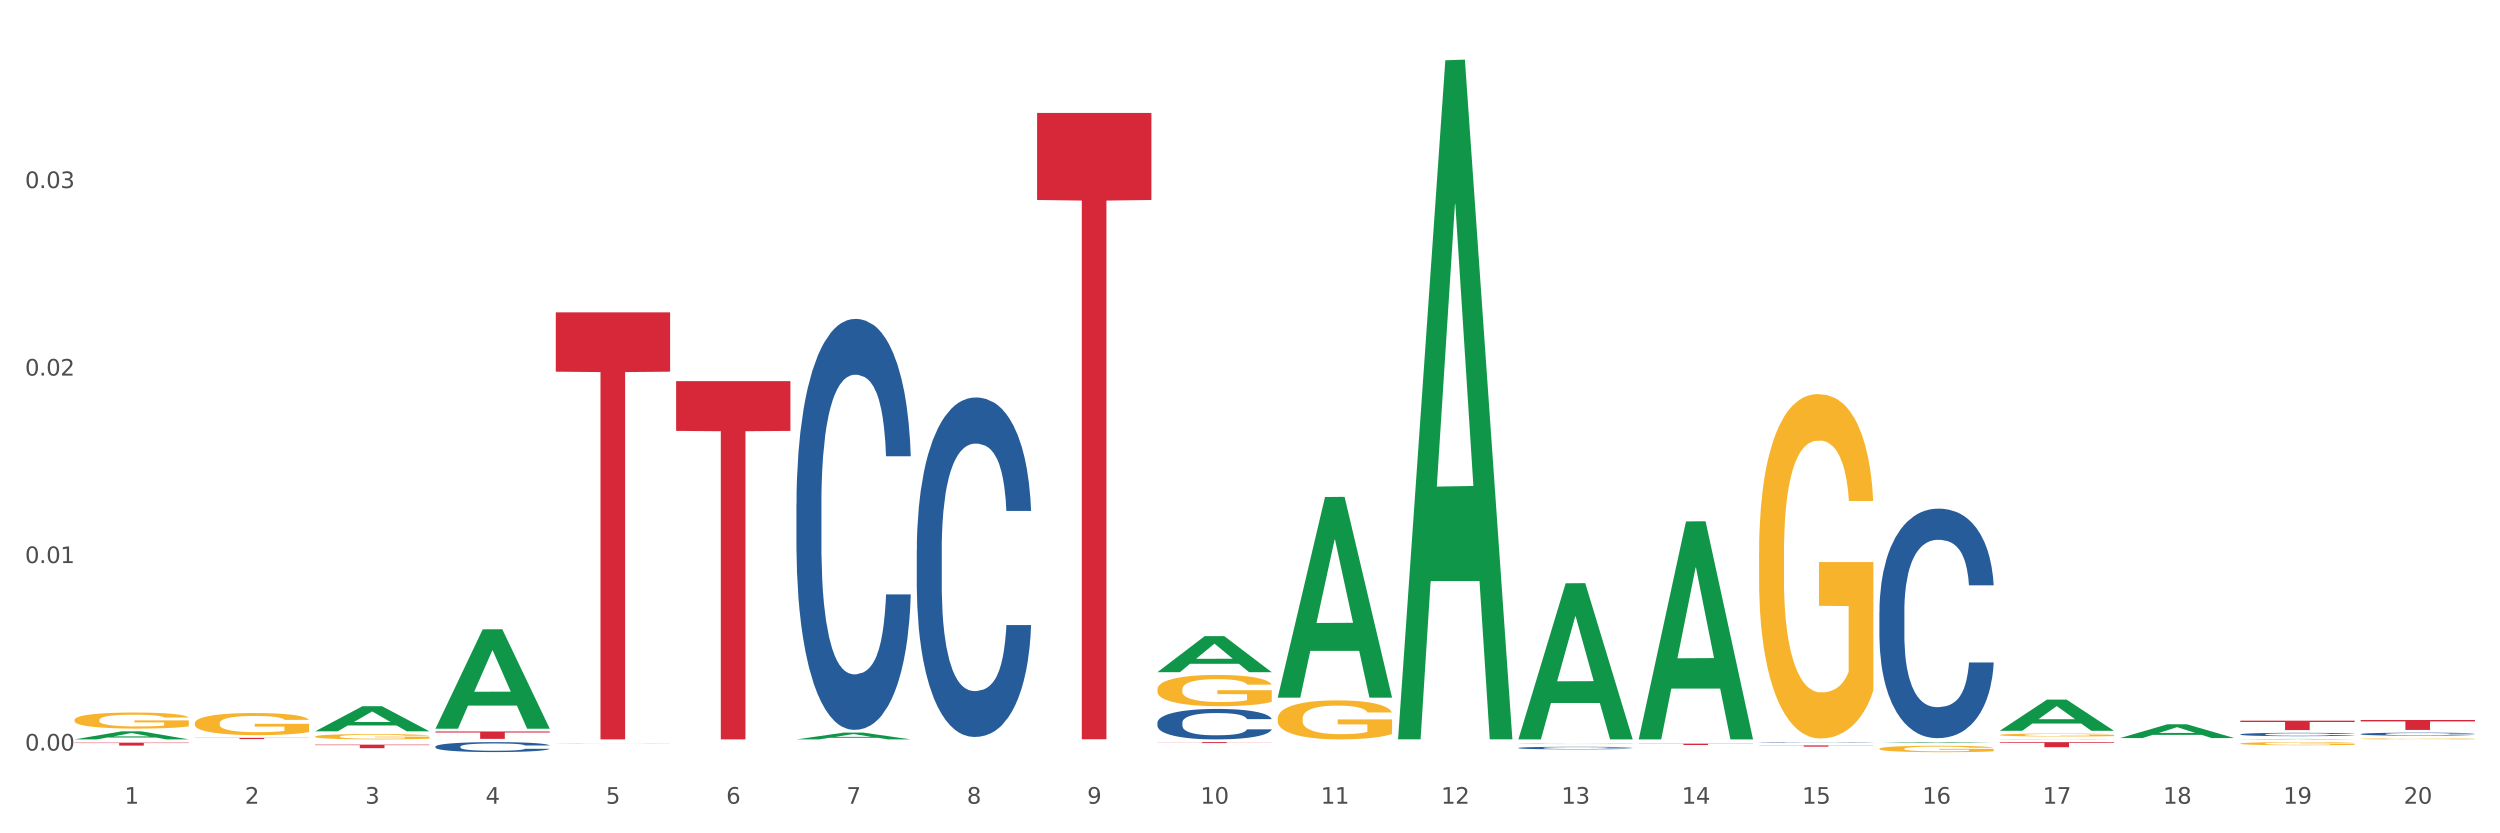 <?xml version="1.0" encoding="utf-8" standalone="no"?>
<!DOCTYPE svg PUBLIC "-//W3C//DTD SVG 1.1//EN"
  "http://www.w3.org/Graphics/SVG/1.1/DTD/svg11.dtd">
<svg xmlns:xlink="http://www.w3.org/1999/xlink" width="1080pt" height="360pt" viewBox="0 0 1080 360" xmlns="http://www.w3.org/2000/svg" version="1.1">
 <rect x="0" y="0" width="1080" height="360" fill="#333333" stroke="none"/>
 <defs>
  <style type="text/css">*{stroke-linejoin: round; stroke-linecap: butt}</style>
 </defs>
 <g id="figure_1">
  <g id="patch_1">
   <path d="M 0 360 
L 1080 360 
L 1080 0 
L 0 0 
z
" style="fill: #ffffff; stroke: #ffffff; stroke-linejoin: miter"/>
  </g>
  <g id="axes_1">
   <g id="matplotlib.axis_1">
    <g id="xtick_1">
     <g id="text_1">
      <!-- 1 -->
      <g style="fill: #4d4d4d" transform="translate(53.812 347.204) scale(0.096 -0.096)">
       <defs>
        <path id="DejaVuSans-31" d="M 794 531 
L 1825 531 
L 1825 4091 
L 703 3866 
L 703 4441 
L 1819 4666 
L 2450 4666 
L 2450 531 
L 3481 531 
L 3481 0 
L 794 0 
L 794 531 
z
" transform="scale(0.016)"/>
       </defs>
       <use xlink:href="#DejaVuSans-31"/>
      </g>
     </g>
    </g>
    <g id="xtick_2">
     <g id="text_2">
      <!-- 2 -->
      <g style="fill: #4d4d4d" transform="translate(105.793 347.204) scale(0.096 -0.096)">
       <defs>
        <path id="DejaVuSans-32" d="M 1228 531 
L 3431 531 
L 3431 0 
L 469 0 
L 469 531 
Q 828 903 1448 1529 
Q 2069 2156 2228 2338 
Q 2531 2678 2651 2914 
Q 2772 3150 2772 3378 
Q 2772 3750 2511 3984 
Q 2250 4219 1831 4219 
Q 1534 4219 1204 4116 
Q 875 4013 500 3803 
L 500 4441 
Q 881 4594 1212 4672 
Q 1544 4750 1819 4750 
Q 2544 4750 2975 4387 
Q 3406 4025 3406 3419 
Q 3406 3131 3298 2873 
Q 3191 2616 2906 2266 
Q 2828 2175 2409 1742 
Q 1991 1309 1228 531 
z
" transform="scale(0.016)"/>
       </defs>
       <use xlink:href="#DejaVuSans-32"/>
      </g>
     </g>
    </g>
    <g id="xtick_3">
     <g id="text_3">
      <!-- 3 -->
      <g style="fill: #4d4d4d" transform="translate(157.774 347.204) scale(0.096 -0.096)">
       <defs>
        <path id="DejaVuSans-33" d="M 2597 2516 
Q 3050 2419 3304 2112 
Q 3559 1806 3559 1356 
Q 3559 666 3084 287 
Q 2609 -91 1734 -91 
Q 1441 -91 1130 -33 
Q 819 25 488 141 
L 488 750 
Q 750 597 1062 519 
Q 1375 441 1716 441 
Q 2309 441 2620 675 
Q 2931 909 2931 1356 
Q 2931 1769 2642 2001 
Q 2353 2234 1838 2234 
L 1294 2234 
L 1294 2753 
L 1863 2753 
Q 2328 2753 2575 2939 
Q 2822 3125 2822 3475 
Q 2822 3834 2567 4026 
Q 2313 4219 1838 4219 
Q 1578 4219 1281 4162 
Q 984 4106 628 3988 
L 628 4550 
Q 988 4650 1302 4700 
Q 1616 4750 1894 4750 
Q 2613 4750 3031 4423 
Q 3450 4097 3450 3541 
Q 3450 3153 3228 2886 
Q 3006 2619 2597 2516 
z
" transform="scale(0.016)"/>
       </defs>
       <use xlink:href="#DejaVuSans-33"/>
      </g>
     </g>
    </g>
    <g id="xtick_4">
     <g id="text_4">
      <!-- 4 -->
      <g style="fill: #4d4d4d" transform="translate(209.756 347.204) scale(0.096 -0.096)">
       <defs>
        <path id="DejaVuSans-34" d="M 2419 4116 
L 825 1625 
L 2419 1625 
L 2419 4116 
z
M 2253 4666 
L 3047 4666 
L 3047 1625 
L 3713 1625 
L 3713 1100 
L 3047 1100 
L 3047 0 
L 2419 0 
L 2419 1100 
L 313 1100 
L 313 1709 
L 2253 4666 
z
" transform="scale(0.016)"/>
       </defs>
       <use xlink:href="#DejaVuSans-34"/>
      </g>
     </g>
    </g>
    <g id="xtick_5">
     <g id="text_5">
      <!-- 5 -->
      <g style="fill: #4d4d4d" transform="translate(261.737 347.204) scale(0.096 -0.096)">
       <defs>
        <path id="DejaVuSans-35" d="M 691 4666 
L 3169 4666 
L 3169 4134 
L 1269 4134 
L 1269 2991 
Q 1406 3038 1543 3061 
Q 1681 3084 1819 3084 
Q 2600 3084 3056 2656 
Q 3513 2228 3513 1497 
Q 3513 744 3044 326 
Q 2575 -91 1722 -91 
Q 1428 -91 1123 -41 
Q 819 9 494 109 
L 494 744 
Q 775 591 1075 516 
Q 1375 441 1709 441 
Q 2250 441 2565 725 
Q 2881 1009 2881 1497 
Q 2881 1984 2565 2268 
Q 2250 2553 1709 2553 
Q 1456 2553 1204 2497 
Q 953 2441 691 2322 
L 691 4666 
z
" transform="scale(0.016)"/>
       </defs>
       <use xlink:href="#DejaVuSans-35"/>
      </g>
     </g>
    </g>
    <g id="xtick_6">
     <g id="text_6">
      <!-- 6 -->
      <g style="fill: #4d4d4d" transform="translate(313.718 347.204) scale(0.096 -0.096)">
       <defs>
        <path id="DejaVuSans-36" d="M 2113 2584 
Q 1688 2584 1439 2293 
Q 1191 2003 1191 1497 
Q 1191 994 1439 701 
Q 1688 409 2113 409 
Q 2538 409 2786 701 
Q 3034 994 3034 1497 
Q 3034 2003 2786 2293 
Q 2538 2584 2113 2584 
z
M 3366 4563 
L 3366 3988 
Q 3128 4100 2886 4159 
Q 2644 4219 2406 4219 
Q 1781 4219 1451 3797 
Q 1122 3375 1075 2522 
Q 1259 2794 1537 2939 
Q 1816 3084 2150 3084 
Q 2853 3084 3261 2657 
Q 3669 2231 3669 1497 
Q 3669 778 3244 343 
Q 2819 -91 2113 -91 
Q 1303 -91 875 529 
Q 447 1150 447 2328 
Q 447 3434 972 4092 
Q 1497 4750 2381 4750 
Q 2619 4750 2861 4703 
Q 3103 4656 3366 4563 
z
" transform="scale(0.016)"/>
       </defs>
       <use xlink:href="#DejaVuSans-36"/>
      </g>
     </g>
    </g>
    <g id="xtick_7">
     <g id="text_7">
      <!-- 7 -->
      <g style="fill: #4d4d4d" transform="translate(365.699 347.204) scale(0.096 -0.096)">
       <defs>
        <path id="DejaVuSans-37" d="M 525 4666 
L 3525 4666 
L 3525 4397 
L 1831 0 
L 1172 0 
L 2766 4134 
L 525 4134 
L 525 4666 
z
" transform="scale(0.016)"/>
       </defs>
       <use xlink:href="#DejaVuSans-37"/>
      </g>
     </g>
    </g>
    <g id="xtick_8">
     <g id="text_8">
      <!-- 8 -->
      <g style="fill: #4d4d4d" transform="translate(417.68 347.204) scale(0.096 -0.096)">
       <defs>
        <path id="DejaVuSans-38" d="M 2034 2216 
Q 1584 2216 1326 1975 
Q 1069 1734 1069 1313 
Q 1069 891 1326 650 
Q 1584 409 2034 409 
Q 2484 409 2743 651 
Q 3003 894 3003 1313 
Q 3003 1734 2745 1975 
Q 2488 2216 2034 2216 
z
M 1403 2484 
Q 997 2584 770 2862 
Q 544 3141 544 3541 
Q 544 4100 942 4425 
Q 1341 4750 2034 4750 
Q 2731 4750 3128 4425 
Q 3525 4100 3525 3541 
Q 3525 3141 3298 2862 
Q 3072 2584 2669 2484 
Q 3125 2378 3379 2068 
Q 3634 1759 3634 1313 
Q 3634 634 3220 271 
Q 2806 -91 2034 -91 
Q 1263 -91 848 271 
Q 434 634 434 1313 
Q 434 1759 690 2068 
Q 947 2378 1403 2484 
z
M 1172 3481 
Q 1172 3119 1398 2916 
Q 1625 2713 2034 2713 
Q 2441 2713 2670 2916 
Q 2900 3119 2900 3481 
Q 2900 3844 2670 4047 
Q 2441 4250 2034 4250 
Q 1625 4250 1398 4047 
Q 1172 3844 1172 3481 
z
" transform="scale(0.016)"/>
       </defs>
       <use xlink:href="#DejaVuSans-38"/>
      </g>
     </g>
    </g>
    <g id="xtick_9">
     <g id="text_9">
      <!-- 9 -->
      <g style="fill: #4d4d4d" transform="translate(469.662 347.204) scale(0.096 -0.096)">
       <defs>
        <path id="DejaVuSans-39" d="M 703 97 
L 703 672 
Q 941 559 1184 500 
Q 1428 441 1663 441 
Q 2288 441 2617 861 
Q 2947 1281 2994 2138 
Q 2813 1869 2534 1725 
Q 2256 1581 1919 1581 
Q 1219 1581 811 2004 
Q 403 2428 403 3163 
Q 403 3881 828 4315 
Q 1253 4750 1959 4750 
Q 2769 4750 3195 4129 
Q 3622 3509 3622 2328 
Q 3622 1225 3098 567 
Q 2575 -91 1691 -91 
Q 1453 -91 1209 -44 
Q 966 3 703 97 
z
M 1959 2075 
Q 2384 2075 2632 2365 
Q 2881 2656 2881 3163 
Q 2881 3666 2632 3958 
Q 2384 4250 1959 4250 
Q 1534 4250 1286 3958 
Q 1038 3666 1038 3163 
Q 1038 2656 1286 2365 
Q 1534 2075 1959 2075 
z
" transform="scale(0.016)"/>
       </defs>
       <use xlink:href="#DejaVuSans-39"/>
      </g>
     </g>
    </g>
    <g id="xtick_10">
     <g id="text_10">
      <!-- 10 -->
      <g style="fill: #4d4d4d" transform="translate(518.589 347.204) scale(0.096 -0.096)">
       <defs>
        <path id="DejaVuSans-30" d="M 2034 4250 
Q 1547 4250 1301 3770 
Q 1056 3291 1056 2328 
Q 1056 1369 1301 889 
Q 1547 409 2034 409 
Q 2525 409 2770 889 
Q 3016 1369 3016 2328 
Q 3016 3291 2770 3770 
Q 2525 4250 2034 4250 
z
M 2034 4750 
Q 2819 4750 3233 4129 
Q 3647 3509 3647 2328 
Q 3647 1150 3233 529 
Q 2819 -91 2034 -91 
Q 1250 -91 836 529 
Q 422 1150 422 2328 
Q 422 3509 836 4129 
Q 1250 4750 2034 4750 
z
" transform="scale(0.016)"/>
       </defs>
       <use xlink:href="#DejaVuSans-31"/>
       <use xlink:href="#DejaVuSans-30" transform="translate(63.623 0)"/>
      </g>
     </g>
    </g>
    <g id="xtick_11">
     <g id="text_11">
      <!-- 11 -->
      <g style="fill: #4d4d4d" transform="translate(570.57 347.204) scale(0.096 -0.096)">
       <use xlink:href="#DejaVuSans-31"/>
       <use xlink:href="#DejaVuSans-31" transform="translate(63.623 0)"/>
      </g>
     </g>
    </g>
    <g id="xtick_12">
     <g id="text_12">
      <!-- 12 -->
      <g style="fill: #4d4d4d" transform="translate(622.551 347.204) scale(0.096 -0.096)">
       <use xlink:href="#DejaVuSans-31"/>
       <use xlink:href="#DejaVuSans-32" transform="translate(63.623 0)"/>
      </g>
     </g>
    </g>
    <g id="xtick_13">
     <g id="text_13">
      <!-- 13 -->
      <g style="fill: #4d4d4d" transform="translate(674.533 347.204) scale(0.096 -0.096)">
       <use xlink:href="#DejaVuSans-31"/>
       <use xlink:href="#DejaVuSans-33" transform="translate(63.623 0)"/>
      </g>
     </g>
    </g>
    <g id="xtick_14">
     <g id="text_14">
      <!-- 14 -->
      <g style="fill: #4d4d4d" transform="translate(726.514 347.204) scale(0.096 -0.096)">
       <use xlink:href="#DejaVuSans-31"/>
       <use xlink:href="#DejaVuSans-34" transform="translate(63.623 0)"/>
      </g>
     </g>
    </g>
    <g id="xtick_15">
     <g id="text_15">
      <!-- 15 -->
      <g style="fill: #4d4d4d" transform="translate(778.495 347.204) scale(0.096 -0.096)">
       <use xlink:href="#DejaVuSans-31"/>
       <use xlink:href="#DejaVuSans-35" transform="translate(63.623 0)"/>
      </g>
     </g>
    </g>
    <g id="xtick_16">
     <g id="text_16">
      <!-- 16 -->
      <g style="fill: #4d4d4d" transform="translate(830.476 347.204) scale(0.096 -0.096)">
       <use xlink:href="#DejaVuSans-31"/>
       <use xlink:href="#DejaVuSans-36" transform="translate(63.623 0)"/>
      </g>
     </g>
    </g>
    <g id="xtick_17">
     <g id="text_17">
      <!-- 17 -->
      <g style="fill: #4d4d4d" transform="translate(882.457 347.204) scale(0.096 -0.096)">
       <use xlink:href="#DejaVuSans-31"/>
       <use xlink:href="#DejaVuSans-37" transform="translate(63.623 0)"/>
      </g>
     </g>
    </g>
    <g id="xtick_18">
     <g id="text_18">
      <!-- 18 -->
      <g style="fill: #4d4d4d" transform="translate(934.439 347.204) scale(0.096 -0.096)">
       <use xlink:href="#DejaVuSans-31"/>
       <use xlink:href="#DejaVuSans-38" transform="translate(63.623 0)"/>
      </g>
     </g>
    </g>
    <g id="xtick_19">
     <g id="text_19">
      <!-- 19 -->
      <g style="fill: #4d4d4d" transform="translate(986.42 347.204) scale(0.096 -0.096)">
       <use xlink:href="#DejaVuSans-31"/>
       <use xlink:href="#DejaVuSans-39" transform="translate(63.623 0)"/>
      </g>
     </g>
    </g>
    <g id="xtick_20">
     <g id="text_20">
      <!-- 20 -->
      <g style="fill: #4d4d4d" transform="translate(1038.401 347.204) scale(0.096 -0.096)">
       <use xlink:href="#DejaVuSans-32"/>
       <use xlink:href="#DejaVuSans-30" transform="translate(63.623 0)"/>
      </g>
     </g>
    </g>
    <g id="xtick_21"/>
    <g id="xtick_22"/>
    <g id="xtick_23"/>
    <g id="xtick_24"/>
    <g id="xtick_25"/>
    <g id="xtick_26"/>
    <g id="xtick_27"/>
    <g id="xtick_28"/>
    <g id="xtick_29"/>
    <g id="xtick_30"/>
    <g id="xtick_31"/>
    <g id="xtick_32"/>
    <g id="xtick_33"/>
    <g id="xtick_34"/>
    <g id="xtick_35"/>
    <g id="xtick_36"/>
    <g id="xtick_37"/>
    <g id="xtick_38"/>
    <g id="xtick_39"/>
   </g>
   <g id="matplotlib.axis_2">
    <g id="ytick_1">
     <g id="text_21">
      <!-- 0.00 -->
      <g style="fill: #4d4d4d" transform="translate(10.8 324.246) scale(0.096 -0.096)">
       <defs>
        <path id="DejaVuSans-2e" d="M 684 794 
L 1344 794 
L 1344 0 
L 684 0 
L 684 794 
z
" transform="scale(0.016)"/>
       </defs>
       <use xlink:href="#DejaVuSans-30"/>
       <use xlink:href="#DejaVuSans-2e" transform="translate(63.623 0)"/>
       <use xlink:href="#DejaVuSans-30" transform="translate(95.41 0)"/>
       <use xlink:href="#DejaVuSans-30" transform="translate(159.033 0)"/>
      </g>
     </g>
    </g>
    <g id="ytick_2">
     <g id="text_22">
      <!-- 0.01 -->
      <g style="fill: #4d4d4d" transform="translate(10.8 243.248) scale(0.096 -0.096)">
       <use xlink:href="#DejaVuSans-30"/>
       <use xlink:href="#DejaVuSans-2e" transform="translate(63.623 0)"/>
       <use xlink:href="#DejaVuSans-30" transform="translate(95.41 0)"/>
       <use xlink:href="#DejaVuSans-31" transform="translate(159.033 0)"/>
      </g>
     </g>
    </g>
    <g id="ytick_3">
     <g id="text_23">
      <!-- 0.02 -->
      <g style="fill: #4d4d4d" transform="translate(10.8 162.251) scale(0.096 -0.096)">
       <use xlink:href="#DejaVuSans-30"/>
       <use xlink:href="#DejaVuSans-2e" transform="translate(63.623 0)"/>
       <use xlink:href="#DejaVuSans-30" transform="translate(95.41 0)"/>
       <use xlink:href="#DejaVuSans-32" transform="translate(159.033 0)"/>
      </g>
     </g>
    </g>
    <g id="ytick_4">
     <g id="text_24">
      <!-- 0.03 -->
      <g style="fill: #4d4d4d" transform="translate(10.8 81.253) scale(0.096 -0.096)">
       <use xlink:href="#DejaVuSans-30"/>
       <use xlink:href="#DejaVuSans-2e" transform="translate(63.623 0)"/>
       <use xlink:href="#DejaVuSans-30" transform="translate(95.41 0)"/>
       <use xlink:href="#DejaVuSans-33" transform="translate(159.033 0)"/>
      </g>
     </g>
    </g>
    <g id="ytick_5"/>
    <g id="ytick_6"/>
    <g id="ytick_7"/>
    <g id="ytick_8"/>
   </g>
   <g id="PolyCollection_1">
    <path d="M 32.175 319.413 
L 32.226 319.409 
L 52.59 315.931 
L 61.041 315.927 
L 81.557 319.419 
L 71.783 319.419 
L 67.353 318.606 
L 46.328 318.606 
L 46.175 318.619 
L 41.899 319.419 
L 32.175 319.419 
L 32.175 319.413 
L 48.975 318.121 
L 64.706 318.118 
L 56.917 316.672 
L 56.815 316.665 
L 56.713 316.675 
L 48.924 318.118 
L 48.975 318.121 
L 32.175 319.413 
z
" clip-path="url(#pabe6a88f99)" style="fill: #109648"/>
    <path d="M 863.874 320.598 
L 913.256 320.598 
L 913.256 320.904 
L 893.831 320.906 
L 893.831 322.794 
L 883.182 322.794 
L 883.182 320.906 
L 863.874 320.904 
L 863.874 320.601 
L 863.874 320.598 
z
" clip-path="url(#pabe6a88f99)" style="fill: #d62839"/>
    <path d="M 759.912 322.006 
L 809.294 322.006 
L 809.294 322.082 
L 789.869 322.082 
L 789.869 322.552 
L 779.22 322.552 
L 779.22 322.082 
L 759.912 322.082 
L 759.912 322.007 
L 759.912 322.006 
z
" clip-path="url(#pabe6a88f99)" style="fill: #d62839"/>
    <path d="M 707.931 321.252 
L 757.313 321.252 
L 757.313 321.333 
L 737.888 321.334 
L 737.888 321.837 
L 727.239 321.837 
L 727.239 321.334 
L 707.931 321.333 
L 707.931 321.252 
L 707.931 321.252 
z
" clip-path="url(#pabe6a88f99)" style="fill: #d62839"/>
    <path d="M 500.006 320.598 
L 549.388 320.598 
L 549.388 320.655 
L 529.963 320.656 
L 529.963 321.008 
L 519.314 321.008 
L 519.314 320.656 
L 500.006 320.655 
L 500.006 320.599 
L 500.006 320.598 
z
" clip-path="url(#pabe6a88f99)" style="fill: #d62839"/>
    <path d="M 448.025 48.795 
L 497.407 48.795 
L 497.407 86.393 
L 477.982 86.648 
L 477.982 319.354 
L 467.333 319.354 
L 467.333 86.648 
L 448.025 86.393 
L 448.025 49.049 
L 448.025 48.795 
z
" clip-path="url(#pabe6a88f99)" style="fill: #d62839"/>
    <path d="M 292.081 164.636 
L 341.463 164.636 
L 341.463 186.145 
L 322.038 186.291 
L 322.038 319.414 
L 311.389 319.414 
L 311.389 186.291 
L 292.081 186.145 
L 292.081 164.782 
L 292.081 164.636 
z
" clip-path="url(#pabe6a88f99)" style="fill: #d62839"/>
    <path d="M 240.1 134.929 
L 289.482 134.929 
L 289.482 160.567 
L 270.057 160.74 
L 270.057 319.419 
L 259.408 319.419 
L 259.408 160.74 
L 240.1 160.567 
L 240.1 135.102 
L 240.1 134.929 
z
" clip-path="url(#pabe6a88f99)" style="fill: #d62839"/>
    <path d="M 188.119 315.999 
L 237.501 315.999 
L 237.501 316.443 
L 218.076 316.446 
L 218.076 319.199 
L 207.427 319.199 
L 207.427 316.446 
L 188.119 316.443 
L 188.119 316.002 
L 188.119 315.999 
z
" clip-path="url(#pabe6a88f99)" style="fill: #d62839"/>
    <path d="M 136.137 321.688 
L 185.52 321.688 
L 185.52 321.9 
L 166.094 321.901 
L 166.094 323.21 
L 155.446 323.21 
L 155.446 321.901 
L 136.137 321.9 
L 136.137 321.69 
L 136.137 321.688 
z
" clip-path="url(#pabe6a88f99)" style="fill: #d62839"/>
    <path d="M 84.156 318.752 
L 133.538 318.752 
L 133.538 318.824 
L 114.113 318.825 
L 114.113 319.275 
L 103.464 319.275 
L 103.464 318.825 
L 84.156 318.824 
L 84.156 318.752 
L 84.156 318.752 
z
" clip-path="url(#pabe6a88f99)" style="fill: #d62839"/>
    <path d="M 344.062 217.535 
L 344.121 217.373 
L 344.121 212.833 
L 344.296 206.671 
L 344.938 195.32 
L 345.755 186.726 
L 347.156 176.673 
L 347.915 172.457 
L 348.907 167.755 
L 350.95 160.133 
L 353.285 153.647 
L 354.919 150.08 
L 356.145 147.81 
L 358.889 143.756 
L 360.465 141.972 
L 362.099 140.513 
L 363.5 139.54 
L 365.835 138.405 
L 367.703 137.919 
L 369.862 137.756 
L 371.672 137.919 
L 374.065 138.567 
L 377.567 140.513 
L 378.91 141.648 
L 380.719 143.594 
L 382.587 146.188 
L 384.105 148.783 
L 385.856 152.512 
L 387.666 157.377 
L 389.417 163.539 
L 390.643 169.214 
L 391.635 175.213 
L 392.51 182.51 
L 393.153 190.456 
L 393.444 197.104 
L 382.762 197.104 
L 382.471 191.104 
L 381.887 184.618 
L 381.303 180.24 
L 380.661 176.673 
L 379.669 172.619 
L 378.793 170.025 
L 377.334 166.944 
L 375.991 164.998 
L 374.882 163.863 
L 373.54 162.89 
L 370.68 161.917 
L 368.637 161.917 
L 367.352 162.241 
L 365.776 163.052 
L 364.434 164.187 
L 362.858 166.133 
L 361.632 168.241 
L 360.406 170.998 
L 359.706 172.943 
L 358.655 176.511 
L 357.955 179.429 
L 357.021 184.456 
L 356.495 188.024 
L 355.561 197.266 
L 355.153 204.077 
L 354.978 208.779 
L 354.861 213.968 
L 354.861 239.264 
L 355.211 250.614 
L 355.503 255.479 
L 355.97 260.992 
L 356.846 268.127 
L 358.13 275.099 
L 359.472 280.126 
L 360.581 283.207 
L 361.632 285.477 
L 362.683 287.261 
L 363.967 288.882 
L 365.018 289.855 
L 366.594 290.828 
L 368.461 291.314 
L 369.921 291.314 
L 372.898 290.504 
L 374.24 289.693 
L 375.524 288.558 
L 376.925 286.774 
L 378.034 284.828 
L 378.676 283.369 
L 379.727 280.288 
L 380.544 277.045 
L 381.245 273.316 
L 381.712 270.072 
L 382.237 265.208 
L 382.646 259.695 
L 382.762 256.776 
L 393.444 256.776 
L 393.211 262.613 
L 392.802 268.289 
L 391.985 275.91 
L 391.343 280.288 
L 390.351 285.639 
L 389.3 290.179 
L 387.841 295.206 
L 386.498 298.936 
L 385.097 302.179 
L 383.58 305.097 
L 380.836 309.151 
L 379.844 310.286 
L 377.742 312.232 
L 376.108 313.367 
L 373.715 314.502 
L 371.263 315.151 
L 368.695 315.313 
L 366.418 314.989 
L 363.908 314.016 
L 362.332 313.043 
L 360.581 311.583 
L 358.538 309.313 
L 356.612 306.557 
L 354.803 303.314 
L 353.11 299.584 
L 351.534 295.368 
L 349.491 288.396 
L 347.973 281.585 
L 346.864 275.261 
L 346.105 269.91 
L 345.346 263.1 
L 344.938 258.398 
L 344.296 247.047 
L 344.062 236.507 
L 344.062 217.535 
z
" clip-path="url(#pabe6a88f99)" style="fill: #255c99"/>
    <path d="M 1019.818 319.191 
L 1019.876 319.19 
L 1019.876 319.176 
L 1019.993 319.164 
L 1020.576 319.135 
L 1021.45 319.111 
L 1022.092 319.098 
L 1022.733 319.088 
L 1023.491 319.077 
L 1024.424 319.066 
L 1026.115 319.051 
L 1027.164 319.042 
L 1028.447 319.034 
L 1030.779 319.021 
L 1032.469 319.014 
L 1034.219 319.009 
L 1037.075 319.002 
L 1038.941 318.999 
L 1040.923 318.996 
L 1043.314 318.995 
L 1045.121 318.994 
L 1049.086 318.995 
L 1052.467 318.999 
L 1054.1 319.002 
L 1056.199 319.006 
L 1057.306 319.009 
L 1059.114 319.016 
L 1060.979 319.024 
L 1062.262 319.031 
L 1064.186 319.044 
L 1065.644 319.057 
L 1066.985 319.073 
L 1067.684 319.085 
L 1068.209 319.095 
L 1068.675 319.107 
L 1069.142 319.126 
L 1058.647 319.126 
L 1058.239 319.113 
L 1057.598 319.1 
L 1056.665 319.087 
L 1055.849 319.08 
L 1054.449 319.07 
L 1053.167 319.064 
L 1051.826 319.059 
L 1050.193 319.055 
L 1048.911 319.053 
L 1047.103 319.052 
L 1043.547 319.052 
L 1041.157 319.055 
L 1039.524 319.059 
L 1038.475 319.063 
L 1037.542 319.066 
L 1036.492 319.072 
L 1035.268 319.08 
L 1034.393 319.087 
L 1033.519 319.097 
L 1032.819 319.106 
L 1032.178 319.117 
L 1031.653 319.129 
L 1031.245 319.141 
L 1030.895 319.155 
L 1030.604 319.18 
L 1030.604 319.233 
L 1030.72 319.245 
L 1031.012 319.261 
L 1031.362 319.273 
L 1031.945 319.287 
L 1032.469 319.297 
L 1033.461 319.311 
L 1034.568 319.323 
L 1035.443 319.33 
L 1036.317 319.336 
L 1037.833 319.345 
L 1039.524 319.352 
L 1040.982 319.356 
L 1042.964 319.36 
L 1044.305 319.361 
L 1045.471 319.362 
L 1048.328 319.362 
L 1050.368 319.361 
L 1052.642 319.358 
L 1054.391 319.355 
L 1055.849 319.35 
L 1057.481 319.343 
L 1058.531 319.337 
L 1058.531 319.256 
L 1045.704 319.255 
L 1045.704 319.201 
L 1069.2 319.201 
L 1069.2 319.36 
L 1068.209 319.368 
L 1067.101 319.375 
L 1065.935 319.382 
L 1064.186 319.39 
L 1062.087 319.398 
L 1060.221 319.403 
L 1058.239 319.408 
L 1055.907 319.412 
L 1052.875 319.416 
L 1051.01 319.418 
L 1048.678 319.419 
L 1045.937 319.419 
L 1043.547 319.418 
L 1041.215 319.416 
L 1038.766 319.413 
L 1036.376 319.408 
L 1034.568 319.403 
L 1032.761 319.397 
L 1030.837 319.388 
L 1029.321 319.381 
L 1028.155 319.374 
L 1026.872 319.365 
L 1025.473 319.353 
L 1024.424 319.343 
L 1023.491 319.332 
L 1022.5 319.318 
L 1021.8 319.306 
L 1021.101 319.291 
L 1020.692 319.279 
L 1020.226 319.262 
L 1019.876 319.238 
L 1019.818 319.191 
z
" clip-path="url(#pabe6a88f99)" style="fill: #f7b32b"/>
    <path d="M 967.837 321.222 
L 967.895 321.22 
L 967.895 321.176 
L 968.012 321.138 
L 968.595 321.045 
L 969.469 320.969 
L 970.11 320.928 
L 970.752 320.895 
L 971.51 320.862 
L 972.443 320.828 
L 974.133 320.777 
L 975.183 320.751 
L 976.465 320.724 
L 978.798 320.685 
L 980.488 320.663 
L 982.237 320.644 
L 985.094 320.622 
L 986.96 320.612 
L 988.942 320.605 
L 991.333 320.6 
L 993.14 320.598 
L 997.104 320.602 
L 1000.486 320.613 
L 1002.118 320.622 
L 1004.217 320.637 
L 1005.325 320.647 
L 1007.132 320.666 
L 1008.998 320.692 
L 1010.281 320.714 
L 1012.205 320.756 
L 1013.662 320.798 
L 1015.003 320.85 
L 1015.703 320.885 
L 1016.228 320.919 
L 1016.694 320.957 
L 1017.16 321.017 
L 1006.666 321.017 
L 1006.258 320.974 
L 1005.617 320.933 
L 1004.684 320.894 
L 1003.868 320.869 
L 1002.468 320.839 
L 1001.186 320.819 
L 999.845 320.804 
L 998.212 320.792 
L 996.93 320.786 
L 995.122 320.781 
L 991.566 320.782 
L 989.175 320.792 
L 987.543 320.804 
L 986.493 320.815 
L 985.561 320.828 
L 984.511 320.845 
L 983.287 320.871 
L 982.412 320.894 
L 981.538 320.924 
L 980.838 320.953 
L 980.197 320.988 
L 979.672 321.025 
L 979.264 321.063 
L 978.914 321.109 
L 978.623 321.187 
L 978.623 321.356 
L 978.739 321.394 
L 979.031 321.444 
L 979.381 321.483 
L 979.964 321.528 
L 980.488 321.559 
L 981.479 321.603 
L 982.587 321.64 
L 983.462 321.664 
L 984.336 321.683 
L 985.852 321.71 
L 987.543 321.733 
L 989 321.746 
L 990.983 321.758 
L 992.324 321.763 
L 993.49 321.766 
L 996.347 321.766 
L 998.387 321.762 
L 1000.661 321.753 
L 1002.41 321.742 
L 1003.868 321.729 
L 1005.5 321.707 
L 1006.549 321.686 
L 1006.549 321.428 
L 993.723 321.427 
L 993.723 321.256 
L 1017.219 321.256 
L 1017.219 321.758 
L 1016.228 321.784 
L 1015.12 321.808 
L 1013.954 321.829 
L 1012.205 321.854 
L 1010.106 321.879 
L 1008.24 321.896 
L 1006.258 321.911 
L 1003.926 321.925 
L 1000.894 321.937 
L 999.028 321.942 
L 996.696 321.946 
L 993.956 321.947 
L 991.566 321.944 
L 989.234 321.938 
L 986.785 321.927 
L 984.395 321.911 
L 982.587 321.895 
L 980.78 321.875 
L 978.856 321.85 
L 977.34 321.825 
L 976.174 321.803 
L 974.891 321.774 
L 973.492 321.737 
L 972.443 321.704 
L 971.51 321.67 
L 970.519 321.625 
L 969.819 321.587 
L 969.119 321.539 
L 968.711 321.504 
L 968.245 321.448 
L 967.895 321.371 
L 967.837 321.222 
z
" clip-path="url(#pabe6a88f99)" style="fill: #f7b32b"/>
    <path d="M 863.874 317.483 
L 863.933 317.481 
L 863.933 317.44 
L 864.049 317.404 
L 864.632 317.317 
L 865.507 317.245 
L 866.148 317.207 
L 866.789 317.176 
L 867.547 317.145 
L 868.48 317.112 
L 870.171 317.065 
L 871.22 317.04 
L 872.503 317.015 
L 874.835 316.978 
L 876.526 316.957 
L 878.275 316.94 
L 881.132 316.919 
L 882.997 316.91 
L 884.98 316.903 
L 887.37 316.898 
L 889.177 316.897 
L 893.142 316.9 
L 896.524 316.911 
L 898.156 316.919 
L 900.255 316.933 
L 901.363 316.942 
L 903.17 316.961 
L 905.036 316.985 
L 906.318 317.006 
L 908.242 317.045 
L 909.7 317.084 
L 911.041 317.133 
L 911.741 317.167 
L 912.265 317.198 
L 912.732 317.234 
L 913.198 317.29 
L 902.704 317.29 
L 902.296 317.25 
L 901.654 317.212 
L 900.721 317.175 
L 899.905 317.152 
L 898.506 317.123 
L 897.223 317.104 
L 895.882 317.09 
L 894.25 317.079 
L 892.967 317.073 
L 891.16 317.068 
L 887.603 317.069 
L 885.213 317.079 
L 883.58 317.09 
L 882.531 317.101 
L 881.598 317.112 
L 880.549 317.128 
L 879.324 317.153 
L 878.45 317.175 
L 877.575 317.202 
L 876.876 317.23 
L 876.234 317.263 
L 875.71 317.297 
L 875.302 317.333 
L 874.952 317.377 
L 874.66 317.45 
L 874.66 317.609 
L 874.777 317.645 
L 875.068 317.692 
L 875.418 317.728 
L 876.001 317.771 
L 876.526 317.8 
L 877.517 317.841 
L 878.625 317.876 
L 879.499 317.898 
L 880.374 317.917 
L 881.89 317.942 
L 883.58 317.963 
L 885.038 317.976 
L 887.02 317.987 
L 888.361 317.992 
L 889.527 317.994 
L 892.384 317.994 
L 894.425 317.991 
L 896.699 317.982 
L 898.448 317.972 
L 899.905 317.959 
L 901.538 317.939 
L 902.587 317.919 
L 902.587 317.677 
L 889.761 317.676 
L 889.761 317.515 
L 913.256 317.515 
L 913.256 317.987 
L 912.265 318.011 
L 911.158 318.033 
L 909.991 318.053 
L 908.242 318.077 
L 906.143 318.101 
L 904.278 318.117 
L 902.296 318.131 
L 899.963 318.143 
L 896.932 318.155 
L 895.066 318.16 
L 892.734 318.163 
L 889.994 318.164 
L 887.603 318.162 
L 885.271 318.156 
L 882.823 318.146 
L 880.432 318.131 
L 878.625 318.116 
L 876.817 318.097 
L 874.893 318.073 
L 873.378 318.05 
L 872.211 318.029 
L 870.929 318.002 
L 869.53 317.967 
L 868.48 317.936 
L 867.547 317.904 
L 866.556 317.862 
L 865.857 317.826 
L 865.157 317.781 
L 864.749 317.748 
L 864.282 317.695 
L 863.933 317.623 
L 863.874 317.483 
z
" clip-path="url(#pabe6a88f99)" style="fill: #f7b32b"/>
    <path d="M 811.893 323.452 
L 811.951 323.45 
L 811.951 323.358 
L 812.068 323.279 
L 812.651 323.089 
L 813.526 322.931 
L 814.167 322.847 
L 814.808 322.779 
L 815.566 322.71 
L 816.499 322.639 
L 818.19 322.535 
L 819.239 322.481 
L 820.522 322.425 
L 822.854 322.344 
L 824.545 322.298 
L 826.294 322.26 
L 829.151 322.214 
L 831.016 322.194 
L 832.999 322.179 
L 835.389 322.169 
L 837.196 322.166 
L 841.161 322.174 
L 844.542 322.196 
L 846.175 322.214 
L 848.274 322.245 
L 849.381 322.265 
L 851.189 322.306 
L 853.055 322.359 
L 854.337 322.405 
L 856.261 322.491 
L 857.719 322.578 
L 859.06 322.685 
L 859.759 322.758 
L 860.284 322.827 
L 860.75 322.906 
L 861.217 323.03 
L 850.722 323.03 
L 850.314 322.941 
L 849.673 322.857 
L 848.74 322.776 
L 847.924 322.725 
L 846.525 322.662 
L 845.242 322.621 
L 843.901 322.591 
L 842.269 322.565 
L 840.986 322.552 
L 839.179 322.542 
L 835.622 322.545 
L 833.232 322.565 
L 831.599 322.591 
L 830.55 322.613 
L 829.617 322.639 
L 828.568 322.674 
L 827.343 322.728 
L 826.469 322.776 
L 825.594 322.837 
L 824.894 322.898 
L 824.253 322.969 
L 823.728 323.046 
L 823.32 323.124 
L 822.971 323.221 
L 822.679 323.381 
L 822.679 323.729 
L 822.796 323.808 
L 823.087 323.912 
L 823.437 323.991 
L 824.02 324.085 
L 824.545 324.149 
L 825.536 324.24 
L 826.644 324.317 
L 827.518 324.365 
L 828.393 324.406 
L 829.908 324.461 
L 831.599 324.507 
L 833.057 324.535 
L 835.039 324.561 
L 836.38 324.571 
L 837.546 324.576 
L 840.403 324.576 
L 842.444 324.568 
L 844.717 324.55 
L 846.466 324.528 
L 847.924 324.5 
L 849.556 324.454 
L 850.606 324.411 
L 850.606 323.879 
L 837.779 323.877 
L 837.779 323.523 
L 861.275 323.523 
L 861.275 324.561 
L 860.284 324.614 
L 859.176 324.662 
L 858.01 324.705 
L 856.261 324.759 
L 854.162 324.81 
L 852.297 324.845 
L 850.314 324.876 
L 847.982 324.904 
L 844.951 324.929 
L 843.085 324.939 
L 840.753 324.947 
L 838.013 324.95 
L 835.622 324.944 
L 833.29 324.932 
L 830.841 324.909 
L 828.451 324.876 
L 826.644 324.843 
L 824.836 324.802 
L 822.912 324.749 
L 821.396 324.698 
L 820.23 324.652 
L 818.948 324.594 
L 817.548 324.517 
L 816.499 324.449 
L 815.566 324.378 
L 814.575 324.286 
L 813.875 324.207 
L 813.176 324.108 
L 812.768 324.034 
L 812.301 323.92 
L 811.951 323.76 
L 811.893 323.452 
z
" clip-path="url(#pabe6a88f99)" style="fill: #f7b32b"/>
    <path d="M 759.912 239.004 
L 759.97 238.868 
L 759.97 233.976 
L 760.087 229.763 
L 760.67 219.572 
L 761.544 211.147 
L 762.186 206.662 
L 762.827 202.993 
L 763.585 199.324 
L 764.518 195.519 
L 766.209 189.948 
L 767.258 187.094 
L 768.541 184.104 
L 770.873 179.756 
L 772.563 177.31 
L 774.313 175.272 
L 777.169 172.825 
L 779.035 171.738 
L 781.017 170.923 
L 783.408 170.379 
L 785.215 170.244 
L 789.18 170.651 
L 792.561 171.874 
L 794.194 172.825 
L 796.293 174.456 
L 797.4 175.543 
L 799.208 177.718 
L 801.073 180.571 
L 802.356 183.017 
L 804.28 187.638 
L 805.738 192.258 
L 807.078 197.965 
L 807.778 201.906 
L 808.303 205.575 
L 808.769 209.788 
L 809.236 216.446 
L 798.741 216.446 
L 798.333 211.69 
L 797.692 207.206 
L 796.759 202.857 
L 795.943 200.139 
L 794.543 196.742 
L 793.261 194.568 
L 791.92 192.937 
L 790.287 191.578 
L 789.005 190.899 
L 787.197 190.355 
L 783.641 190.491 
L 781.251 191.578 
L 779.618 192.937 
L 778.569 194.16 
L 777.636 195.519 
L 776.586 197.422 
L 775.362 200.275 
L 774.487 202.857 
L 773.613 206.119 
L 772.913 209.38 
L 772.272 213.185 
L 771.747 217.262 
L 771.339 221.474 
L 770.989 226.638 
L 770.698 235.199 
L 770.698 253.816 
L 770.814 258.029 
L 771.106 263.6 
L 771.456 267.813 
L 772.039 272.841 
L 772.563 276.238 
L 773.555 281.13 
L 774.662 285.207 
L 775.537 287.789 
L 776.411 289.963 
L 777.927 292.952 
L 779.618 295.398 
L 781.076 296.893 
L 783.058 298.252 
L 784.399 298.796 
L 785.565 299.067 
L 788.422 299.067 
L 790.462 298.66 
L 792.736 297.709 
L 794.485 296.485 
L 795.943 294.991 
L 797.575 292.545 
L 798.625 290.235 
L 798.625 261.834 
L 785.798 261.698 
L 785.798 242.809 
L 809.294 242.809 
L 809.294 298.252 
L 808.303 301.106 
L 807.195 303.688 
L 806.029 305.998 
L 804.28 308.851 
L 802.181 311.569 
L 800.315 313.472 
L 798.333 315.102 
L 796.001 316.597 
L 792.969 317.956 
L 791.104 318.5 
L 788.772 318.907 
L 786.031 319.043 
L 783.641 318.771 
L 781.309 318.092 
L 778.86 316.869 
L 776.47 315.102 
L 774.662 313.336 
L 772.855 311.162 
L 770.931 308.308 
L 769.415 305.59 
L 768.249 303.144 
L 766.966 300.019 
L 765.567 295.942 
L 764.518 292.273 
L 763.585 288.468 
L 762.594 283.576 
L 761.894 279.363 
L 761.194 274.064 
L 760.786 270.123 
L 760.32 264.008 
L 759.97 255.447 
L 759.912 239.004 
z
" clip-path="url(#pabe6a88f99)" style="fill: #f7b32b"/>
    <path d="M 655.949 321.298 
L 656.008 321.298 
L 656.008 321.289 
L 656.124 321.282 
L 656.707 321.265 
L 657.582 321.251 
L 658.223 321.243 
L 658.865 321.237 
L 659.622 321.231 
L 660.555 321.225 
L 662.246 321.215 
L 663.296 321.21 
L 664.578 321.205 
L 666.91 321.198 
L 668.601 321.194 
L 670.35 321.191 
L 673.207 321.186 
L 675.073 321.185 
L 677.055 321.183 
L 679.445 321.182 
L 681.253 321.182 
L 685.217 321.183 
L 688.599 321.185 
L 690.231 321.186 
L 692.33 321.189 
L 693.438 321.191 
L 695.245 321.195 
L 697.111 321.199 
L 698.394 321.204 
L 700.318 321.211 
L 701.775 321.219 
L 703.116 321.229 
L 703.816 321.235 
L 704.34 321.242 
L 704.807 321.249 
L 705.273 321.26 
L 694.779 321.26 
L 694.371 321.252 
L 693.729 321.244 
L 692.797 321.237 
L 691.98 321.232 
L 690.581 321.227 
L 689.298 321.223 
L 687.957 321.22 
L 686.325 321.218 
L 685.042 321.217 
L 683.235 321.216 
L 679.679 321.216 
L 677.288 321.218 
L 675.656 321.22 
L 674.606 321.222 
L 673.673 321.225 
L 672.624 321.228 
L 671.4 321.233 
L 670.525 321.237 
L 669.651 321.242 
L 668.951 321.248 
L 668.31 321.254 
L 667.785 321.261 
L 667.377 321.268 
L 667.027 321.277 
L 666.735 321.291 
L 666.735 321.323 
L 666.852 321.33 
L 667.143 321.339 
L 667.493 321.346 
L 668.076 321.355 
L 668.601 321.361 
L 669.592 321.369 
L 670.7 321.376 
L 671.574 321.38 
L 672.449 321.384 
L 673.965 321.389 
L 675.656 321.393 
L 677.113 321.395 
L 679.095 321.398 
L 680.436 321.398 
L 681.602 321.399 
L 684.459 321.399 
L 686.5 321.398 
L 688.774 321.397 
L 690.523 321.395 
L 691.98 321.392 
L 693.613 321.388 
L 694.662 321.384 
L 694.662 321.336 
L 681.836 321.336 
L 681.836 321.304 
L 705.332 321.304 
L 705.332 321.398 
L 704.34 321.402 
L 703.233 321.407 
L 702.067 321.411 
L 700.318 321.415 
L 698.219 321.42 
L 696.353 321.423 
L 694.371 321.426 
L 692.039 321.428 
L 689.007 321.431 
L 687.141 321.432 
L 684.809 321.432 
L 682.069 321.433 
L 679.679 321.432 
L 677.346 321.431 
L 674.898 321.429 
L 672.507 321.426 
L 670.7 321.423 
L 668.893 321.419 
L 666.969 321.415 
L 665.453 321.41 
L 664.287 321.406 
L 663.004 321.401 
L 661.605 321.394 
L 660.555 321.388 
L 659.622 321.381 
L 658.631 321.373 
L 657.932 321.366 
L 657.232 321.357 
L 656.824 321.35 
L 656.358 321.34 
L 656.008 321.325 
L 655.949 321.298 
z
" clip-path="url(#pabe6a88f99)" style="fill: #f7b32b"/>
    <path d="M 396.043 237.604 
L 396.102 237.47 
L 396.102 233.719 
L 396.277 228.63 
L 396.919 219.253 
L 397.736 212.154 
L 399.137 203.85 
L 399.896 200.367 
L 400.888 196.483 
L 402.931 190.188 
L 405.266 184.83 
L 406.9 181.883 
L 408.126 180.008 
L 410.87 176.659 
L 412.446 175.186 
L 414.08 173.981 
L 415.481 173.177 
L 417.816 172.239 
L 419.684 171.837 
L 421.844 171.704 
L 423.653 171.837 
L 426.046 172.373 
L 429.549 173.981 
L 430.891 174.918 
L 432.701 176.525 
L 434.568 178.669 
L 436.086 180.812 
L 437.837 183.892 
L 439.647 187.911 
L 441.398 193.001 
L 442.624 197.689 
L 443.616 202.644 
L 444.492 208.672 
L 445.134 215.235 
L 445.426 220.727 
L 434.744 220.727 
L 434.452 215.771 
L 433.868 210.413 
L 433.284 206.797 
L 432.642 203.85 
L 431.65 200.501 
L 430.774 198.358 
L 429.315 195.813 
L 427.973 194.206 
L 426.863 193.268 
L 425.521 192.465 
L 422.661 191.661 
L 420.618 191.661 
L 419.334 191.929 
L 417.758 192.599 
L 416.415 193.536 
L 414.839 195.144 
L 413.613 196.885 
L 412.387 199.162 
L 411.687 200.769 
L 410.636 203.716 
L 409.936 206.127 
L 409.002 210.279 
L 408.477 213.226 
L 407.543 220.861 
L 407.134 226.486 
L 406.959 230.371 
L 406.842 234.657 
L 406.842 255.552 
L 407.192 264.928 
L 407.484 268.947 
L 407.951 273.501 
L 408.827 279.394 
L 410.111 285.154 
L 411.453 289.306 
L 412.563 291.851 
L 413.613 293.726 
L 414.664 295.199 
L 415.948 296.539 
L 416.999 297.343 
L 418.575 298.146 
L 420.443 298.548 
L 421.902 298.548 
L 424.879 297.878 
L 426.221 297.209 
L 427.506 296.271 
L 428.906 294.798 
L 430.016 293.19 
L 430.658 291.985 
L 431.708 289.44 
L 432.526 286.761 
L 433.226 283.68 
L 433.693 281.001 
L 434.218 276.983 
L 434.627 272.429 
L 434.744 270.018 
L 445.426 270.018 
L 445.192 274.84 
L 444.783 279.528 
L 443.966 285.823 
L 443.324 289.44 
L 442.332 293.86 
L 441.281 297.61 
L 439.822 301.763 
L 438.479 304.843 
L 437.078 307.522 
L 435.561 309.933 
L 432.817 313.282 
L 431.825 314.219 
L 429.724 315.827 
L 428.089 316.764 
L 425.696 317.702 
L 423.244 318.238 
L 420.676 318.372 
L 418.4 318.104 
L 415.89 317.3 
L 414.314 316.497 
L 412.563 315.291 
L 410.52 313.416 
L 408.593 311.139 
L 406.784 308.46 
L 405.091 305.379 
L 403.515 301.897 
L 401.472 296.137 
L 399.954 290.511 
L 398.845 285.288 
L 398.086 280.868 
L 397.328 275.242 
L 396.919 271.358 
L 396.277 261.981 
L 396.043 253.275 
L 396.043 237.604 
z
" clip-path="url(#pabe6a88f99)" style="fill: #255c99"/>
    <path d="M 500.006 312.17 
L 500.064 312.158 
L 500.064 311.821 
L 500.239 311.364 
L 500.881 310.523 
L 501.699 309.886 
L 503.1 309.14 
L 503.858 308.828 
L 504.851 308.479 
L 506.894 307.914 
L 509.228 307.433 
L 510.863 307.169 
L 512.089 307 
L 514.832 306.7 
L 516.408 306.567 
L 518.043 306.459 
L 519.443 306.387 
L 521.778 306.303 
L 523.646 306.267 
L 525.806 306.255 
L 527.615 306.267 
L 530.009 306.315 
L 533.511 306.459 
L 534.854 306.543 
L 536.663 306.688 
L 538.531 306.88 
L 540.049 307.072 
L 541.8 307.349 
L 543.609 307.71 
L 545.36 308.166 
L 546.586 308.587 
L 547.578 309.032 
L 548.454 309.573 
L 549.096 310.162 
L 549.388 310.655 
L 538.706 310.655 
L 538.414 310.21 
L 537.83 309.729 
L 537.247 309.405 
L 536.605 309.14 
L 535.612 308.84 
L 534.737 308.647 
L 533.277 308.419 
L 531.935 308.275 
L 530.826 308.19 
L 529.483 308.118 
L 526.623 308.046 
L 524.58 308.046 
L 523.296 308.07 
L 521.72 308.13 
L 520.377 308.214 
L 518.801 308.359 
L 517.576 308.515 
L 516.35 308.719 
L 515.649 308.864 
L 514.599 309.128 
L 513.898 309.345 
L 512.964 309.717 
L 512.439 309.982 
L 511.505 310.667 
L 511.096 311.172 
L 510.921 311.521 
L 510.805 311.905 
L 510.805 313.781 
L 511.155 314.622 
L 511.447 314.983 
L 511.914 315.392 
L 512.789 315.921 
L 514.073 316.438 
L 515.416 316.81 
L 516.525 317.039 
L 517.576 317.207 
L 518.626 317.339 
L 519.91 317.46 
L 520.961 317.532 
L 522.537 317.604 
L 524.405 317.64 
L 525.864 317.64 
L 528.841 317.58 
L 530.184 317.52 
L 531.468 317.435 
L 532.869 317.303 
L 533.978 317.159 
L 534.62 317.051 
L 535.671 316.822 
L 536.488 316.582 
L 537.188 316.305 
L 537.655 316.065 
L 538.181 315.704 
L 538.589 315.296 
L 538.706 315.079 
L 549.388 315.079 
L 549.154 315.512 
L 548.746 315.933 
L 547.929 316.498 
L 547.287 316.822 
L 546.294 317.219 
L 545.244 317.556 
L 543.784 317.928 
L 542.442 318.205 
L 541.041 318.445 
L 539.523 318.662 
L 536.78 318.962 
L 535.787 319.046 
L 533.686 319.191 
L 532.052 319.275 
L 529.658 319.359 
L 527.207 319.407 
L 524.639 319.419 
L 522.362 319.395 
L 519.852 319.323 
L 518.276 319.251 
L 516.525 319.143 
L 514.482 318.974 
L 512.556 318.77 
L 510.746 318.529 
L 509.053 318.253 
L 507.477 317.94 
L 505.434 317.423 
L 503.917 316.919 
L 502.808 316.45 
L 502.049 316.053 
L 501.29 315.548 
L 500.881 315.199 
L 500.239 314.358 
L 500.006 313.576 
L 500.006 312.17 
z
" clip-path="url(#pabe6a88f99)" style="fill: #255c99"/>
    <path d="M 655.949 323.111 
L 656.008 323.11 
L 656.008 323.081 
L 656.183 323.043 
L 656.825 322.972 
L 657.642 322.918 
L 659.043 322.855 
L 659.802 322.829 
L 660.794 322.799 
L 662.837 322.752 
L 665.172 322.711 
L 666.807 322.689 
L 668.032 322.675 
L 670.776 322.649 
L 672.352 322.638 
L 673.986 322.629 
L 675.387 322.623 
L 677.722 322.616 
L 679.59 322.613 
L 681.75 322.612 
L 683.559 322.613 
L 685.952 322.617 
L 689.455 322.629 
L 690.797 322.636 
L 692.607 322.648 
L 694.475 322.665 
L 695.992 322.681 
L 697.743 322.704 
L 699.553 322.735 
L 701.304 322.773 
L 702.53 322.809 
L 703.522 322.846 
L 704.398 322.892 
L 705.04 322.941 
L 705.332 322.983 
L 694.65 322.983 
L 694.358 322.945 
L 693.774 322.905 
L 693.19 322.877 
L 692.548 322.855 
L 691.556 322.83 
L 690.68 322.814 
L 689.221 322.794 
L 687.879 322.782 
L 686.769 322.775 
L 685.427 322.769 
L 682.567 322.763 
L 680.524 322.763 
L 679.24 322.765 
L 677.664 322.77 
L 676.321 322.777 
L 674.745 322.789 
L 673.519 322.802 
L 672.293 322.82 
L 671.593 322.832 
L 670.542 322.854 
L 669.842 322.872 
L 668.908 322.904 
L 668.383 322.926 
L 667.449 322.984 
L 667.04 323.026 
L 666.865 323.056 
L 666.748 323.088 
L 666.748 323.246 
L 667.098 323.317 
L 667.39 323.348 
L 667.857 323.382 
L 668.733 323.427 
L 670.017 323.47 
L 671.359 323.502 
L 672.469 323.521 
L 673.519 323.535 
L 674.57 323.546 
L 675.854 323.556 
L 676.905 323.563 
L 678.481 323.569 
L 680.349 323.572 
L 681.808 323.572 
L 684.785 323.567 
L 686.127 323.562 
L 687.412 323.554 
L 688.812 323.543 
L 689.922 323.531 
L 690.564 323.522 
L 691.614 323.503 
L 692.432 323.482 
L 693.132 323.459 
L 693.599 323.439 
L 694.124 323.408 
L 694.533 323.374 
L 694.65 323.356 
L 705.332 323.356 
L 705.098 323.392 
L 704.689 323.428 
L 703.872 323.475 
L 703.23 323.503 
L 702.238 323.536 
L 701.187 323.565 
L 699.728 323.596 
L 698.385 323.619 
L 696.984 323.64 
L 695.467 323.658 
L 692.723 323.683 
L 691.731 323.69 
L 689.63 323.702 
L 687.995 323.709 
L 685.602 323.717 
L 683.15 323.721 
L 680.582 323.722 
L 678.306 323.72 
L 675.796 323.714 
L 674.22 323.707 
L 672.469 323.698 
L 670.426 323.684 
L 668.499 323.667 
L 666.69 323.647 
L 664.997 323.623 
L 663.421 323.597 
L 661.378 323.553 
L 659.86 323.511 
L 658.751 323.471 
L 657.992 323.438 
L 657.234 323.395 
L 656.825 323.366 
L 656.183 323.295 
L 655.949 323.229 
L 655.949 323.111 
z
" clip-path="url(#pabe6a88f99)" style="fill: #255c99"/>
    <path d="M 759.912 320.701 
L 759.97 320.701 
L 759.97 320.695 
L 760.145 320.687 
L 760.787 320.672 
L 761.605 320.661 
L 763.006 320.649 
L 763.764 320.643 
L 764.757 320.637 
L 766.8 320.627 
L 769.135 320.619 
L 770.769 320.614 
L 771.995 320.611 
L 774.738 320.606 
L 776.314 320.604 
L 777.949 320.602 
L 779.349 320.601 
L 781.684 320.599 
L 783.552 320.599 
L 785.712 320.598 
L 787.521 320.599 
L 789.915 320.6 
L 793.417 320.602 
L 794.76 320.603 
L 796.569 320.606 
L 798.437 320.609 
L 799.955 320.613 
L 801.706 320.617 
L 803.515 320.624 
L 805.266 320.632 
L 806.492 320.639 
L 807.484 320.647 
L 808.36 320.656 
L 809.002 320.666 
L 809.294 320.675 
L 798.612 320.675 
L 798.32 320.667 
L 797.736 320.659 
L 797.153 320.653 
L 796.511 320.649 
L 795.518 320.643 
L 794.643 320.64 
L 793.183 320.636 
L 791.841 320.633 
L 790.732 320.632 
L 789.389 320.631 
L 786.529 320.63 
L 784.486 320.63 
L 783.202 320.63 
L 781.626 320.631 
L 780.283 320.632 
L 778.707 320.635 
L 777.482 320.638 
L 776.256 320.641 
L 775.555 320.644 
L 774.505 320.648 
L 773.804 320.652 
L 772.87 320.659 
L 772.345 320.663 
L 771.411 320.675 
L 771.002 320.684 
L 770.827 320.69 
L 770.711 320.696 
L 770.711 320.729 
L 771.061 320.744 
L 771.353 320.75 
L 771.82 320.757 
L 772.695 320.766 
L 773.979 320.775 
L 775.322 320.781 
L 776.431 320.785 
L 777.482 320.788 
L 778.532 320.791 
L 779.816 320.793 
L 780.867 320.794 
L 782.443 320.795 
L 784.311 320.796 
L 785.77 320.796 
L 788.747 320.795 
L 790.09 320.794 
L 791.374 320.792 
L 792.775 320.79 
L 793.884 320.788 
L 794.526 320.786 
L 795.577 320.782 
L 796.394 320.778 
L 797.094 320.773 
L 797.561 320.769 
L 798.087 320.762 
L 798.495 320.755 
L 798.612 320.751 
L 809.294 320.751 
L 809.061 320.759 
L 808.652 320.766 
L 807.835 320.776 
L 807.193 320.782 
L 806.2 320.789 
L 805.15 320.794 
L 803.69 320.801 
L 802.348 320.806 
L 800.947 320.81 
L 799.429 320.814 
L 796.686 320.819 
L 795.693 320.82 
L 793.592 320.823 
L 791.958 320.824 
L 789.564 320.826 
L 787.113 320.826 
L 784.545 320.827 
L 782.268 320.826 
L 779.758 320.825 
L 778.182 320.824 
L 776.431 320.822 
L 774.388 320.819 
L 772.462 320.815 
L 770.652 320.811 
L 768.959 320.806 
L 767.383 320.801 
L 765.34 320.792 
L 763.823 320.783 
L 762.714 320.775 
L 761.955 320.768 
L 761.196 320.76 
L 760.787 320.754 
L 760.145 320.739 
L 759.912 320.725 
L 759.912 320.701 
z
" clip-path="url(#pabe6a88f99)" style="fill: #255c99"/>
    <path d="M 811.893 264.281 
L 811.951 264.19 
L 811.951 261.654 
L 812.127 258.213 
L 812.769 251.873 
L 813.586 247.073 
L 814.987 241.458 
L 815.746 239.103 
L 816.738 236.477 
L 818.781 232.22 
L 821.116 228.598 
L 822.75 226.605 
L 823.976 225.337 
L 826.719 223.073 
L 828.295 222.077 
L 829.93 221.262 
L 831.331 220.718 
L 833.666 220.084 
L 835.533 219.813 
L 837.693 219.722 
L 839.503 219.813 
L 841.896 220.175 
L 845.398 221.262 
L 846.741 221.896 
L 848.55 222.982 
L 850.418 224.432 
L 851.936 225.881 
L 853.687 227.964 
L 855.496 230.681 
L 857.248 234.122 
L 858.473 237.292 
L 859.466 240.643 
L 860.341 244.718 
L 860.983 249.156 
L 861.275 252.869 
L 850.593 252.869 
L 850.301 249.518 
L 849.718 245.896 
L 849.134 243.451 
L 848.492 241.458 
L 847.5 239.194 
L 846.624 237.745 
L 845.165 236.024 
L 843.822 234.937 
L 842.713 234.303 
L 841.371 233.76 
L 838.51 233.216 
L 836.467 233.216 
L 835.183 233.398 
L 833.607 233.85 
L 832.265 234.484 
L 830.689 235.571 
L 829.463 236.749 
L 828.237 238.288 
L 827.537 239.375 
L 826.486 241.367 
L 825.785 242.998 
L 824.851 245.805 
L 824.326 247.798 
L 823.392 252.96 
L 822.984 256.764 
L 822.808 259.39 
L 822.692 262.288 
L 822.692 276.417 
L 823.042 282.756 
L 823.334 285.473 
L 823.801 288.553 
L 824.676 292.538 
L 825.961 296.432 
L 827.303 299.24 
L 828.412 300.96 
L 829.463 302.228 
L 830.513 303.225 
L 831.798 304.13 
L 832.848 304.674 
L 834.424 305.217 
L 836.292 305.489 
L 837.752 305.489 
L 840.728 305.036 
L 842.071 304.583 
L 843.355 303.949 
L 844.756 302.953 
L 845.865 301.866 
L 846.507 301.051 
L 847.558 299.33 
L 848.375 297.519 
L 849.076 295.436 
L 849.543 293.625 
L 850.068 290.908 
L 850.476 287.828 
L 850.593 286.198 
L 861.275 286.198 
L 861.042 289.458 
L 860.633 292.628 
L 859.816 296.885 
L 859.174 299.33 
L 858.182 302.319 
L 857.131 304.855 
L 855.672 307.662 
L 854.329 309.745 
L 852.928 311.557 
L 851.41 313.187 
L 848.667 315.451 
L 847.675 316.085 
L 845.573 317.172 
L 843.939 317.806 
L 841.546 318.44 
L 839.094 318.802 
L 836.526 318.893 
L 834.249 318.711 
L 831.739 318.168 
L 830.163 317.625 
L 828.412 316.81 
L 826.369 315.542 
L 824.443 314.002 
L 822.633 312.191 
L 820.941 310.108 
L 819.365 307.753 
L 817.322 303.859 
L 815.804 300.055 
L 814.695 296.523 
L 813.936 293.534 
L 813.177 289.73 
L 812.769 287.104 
L 812.127 280.764 
L 811.893 274.877 
L 811.893 264.281 
z
" clip-path="url(#pabe6a88f99)" style="fill: #255c99"/>
    <path d="M 863.874 319.378 
L 863.933 319.377 
L 863.933 319.376 
L 864.108 319.373 
L 864.75 319.368 
L 865.567 319.364 
L 866.968 319.36 
L 867.727 319.358 
L 868.719 319.356 
L 870.762 319.353 
L 873.097 319.35 
L 874.731 319.349 
L 875.957 319.348 
L 878.701 319.346 
L 880.277 319.345 
L 881.911 319.345 
L 883.312 319.344 
L 885.647 319.344 
L 887.515 319.344 
L 889.674 319.344 
L 891.484 319.344 
L 893.877 319.344 
L 897.379 319.345 
L 898.722 319.345 
L 900.531 319.346 
L 902.399 319.347 
L 903.917 319.348 
L 905.668 319.35 
L 907.478 319.352 
L 909.229 319.355 
L 910.455 319.357 
L 911.447 319.359 
L 912.322 319.363 
L 912.965 319.366 
L 913.256 319.369 
L 902.574 319.369 
L 902.283 319.366 
L 901.699 319.363 
L 901.115 319.362 
L 900.473 319.36 
L 899.481 319.358 
L 898.605 319.357 
L 897.146 319.356 
L 895.803 319.355 
L 894.694 319.355 
L 893.352 319.354 
L 890.492 319.354 
L 888.449 319.354 
L 887.164 319.354 
L 885.588 319.354 
L 884.246 319.355 
L 882.67 319.356 
L 881.444 319.357 
L 880.218 319.358 
L 879.518 319.359 
L 878.467 319.36 
L 877.767 319.361 
L 876.833 319.363 
L 876.307 319.365 
L 875.373 319.369 
L 874.965 319.372 
L 874.79 319.374 
L 874.673 319.376 
L 874.673 319.387 
L 875.023 319.392 
L 875.315 319.394 
L 875.782 319.396 
L 876.658 319.399 
L 877.942 319.402 
L 879.284 319.404 
L 880.393 319.405 
L 881.444 319.406 
L 882.495 319.407 
L 883.779 319.408 
L 884.83 319.408 
L 886.406 319.409 
L 888.273 319.409 
L 889.733 319.409 
L 892.71 319.409 
L 894.052 319.408 
L 895.336 319.408 
L 896.737 319.407 
L 897.846 319.406 
L 898.488 319.406 
L 899.539 319.404 
L 900.356 319.403 
L 901.057 319.401 
L 901.524 319.4 
L 902.049 319.398 
L 902.458 319.395 
L 902.574 319.394 
L 913.256 319.394 
L 913.023 319.397 
L 912.614 319.399 
L 911.797 319.402 
L 911.155 319.404 
L 910.163 319.406 
L 909.112 319.408 
L 907.653 319.411 
L 906.31 319.412 
L 904.909 319.414 
L 903.392 319.415 
L 900.648 319.417 
L 899.656 319.417 
L 897.555 319.418 
L 895.92 319.418 
L 893.527 319.419 
L 891.075 319.419 
L 888.507 319.419 
L 886.23 319.419 
L 883.72 319.419 
L 882.144 319.418 
L 880.393 319.418 
L 878.35 319.417 
L 876.424 319.415 
L 874.615 319.414 
L 872.922 319.412 
L 871.346 319.411 
L 869.303 319.408 
L 867.785 319.405 
L 866.676 319.402 
L 865.917 319.4 
L 865.158 319.397 
L 864.75 319.395 
L 864.108 319.39 
L 863.874 319.386 
L 863.874 319.378 
z
" clip-path="url(#pabe6a88f99)" style="fill: #255c99"/>
    <path d="M 967.837 311.329 
L 1017.219 311.329 
L 1017.219 311.895 
L 997.794 311.898 
L 997.794 315.397 
L 987.145 315.397 
L 987.145 311.898 
L 967.837 311.895 
L 967.837 311.333 
L 967.837 311.329 
z
" clip-path="url(#pabe6a88f99)" style="fill: #d62839"/>
    <path d="M 967.837 317.23 
L 967.895 317.228 
L 967.895 317.191 
L 968.07 317.141 
L 968.712 317.048 
L 969.529 316.977 
L 970.93 316.895 
L 971.689 316.861 
L 972.681 316.822 
L 974.724 316.76 
L 977.059 316.707 
L 978.694 316.677 
L 979.92 316.659 
L 982.663 316.626 
L 984.239 316.611 
L 985.873 316.599 
L 987.274 316.591 
L 989.609 316.582 
L 991.477 316.578 
L 993.637 316.577 
L 995.446 316.578 
L 997.84 316.583 
L 1001.342 316.599 
L 1002.684 316.608 
L 1004.494 316.624 
L 1006.362 316.646 
L 1007.879 316.667 
L 1009.631 316.697 
L 1011.44 316.737 
L 1013.191 316.788 
L 1014.417 316.834 
L 1015.409 316.883 
L 1016.285 316.943 
L 1016.927 317.008 
L 1017.219 317.062 
L 1006.537 317.062 
L 1006.245 317.013 
L 1005.661 316.96 
L 1005.078 316.924 
L 1004.435 316.895 
L 1003.443 316.862 
L 1002.568 316.841 
L 1001.108 316.816 
L 999.766 316.8 
L 998.657 316.79 
L 997.314 316.782 
L 994.454 316.774 
L 992.411 316.774 
L 991.127 316.777 
L 989.551 316.784 
L 988.208 316.793 
L 986.632 316.809 
L 985.406 316.826 
L 984.181 316.849 
L 983.48 316.865 
L 982.429 316.894 
L 981.729 316.918 
L 980.795 316.959 
L 980.27 316.988 
L 979.336 317.064 
L 978.927 317.119 
L 978.752 317.158 
L 978.635 317.2 
L 978.635 317.407 
L 978.986 317.5 
L 979.277 317.54 
L 979.744 317.585 
L 980.62 317.644 
L 981.904 317.701 
L 983.247 317.742 
L 984.356 317.767 
L 985.406 317.786 
L 986.457 317.8 
L 987.741 317.814 
L 988.792 317.822 
L 990.368 317.83 
L 992.236 317.834 
L 993.695 317.834 
L 996.672 317.827 
L 998.015 317.82 
L 999.299 317.811 
L 1000.7 317.796 
L 1001.809 317.78 
L 1002.451 317.769 
L 1003.502 317.743 
L 1004.319 317.717 
L 1005.019 317.686 
L 1005.486 317.66 
L 1006.012 317.62 
L 1006.42 317.575 
L 1006.537 317.551 
L 1017.219 317.551 
L 1016.985 317.599 
L 1016.577 317.645 
L 1015.76 317.707 
L 1015.117 317.743 
L 1014.125 317.787 
L 1013.074 317.824 
L 1011.615 317.865 
L 1010.273 317.896 
L 1008.872 317.922 
L 1007.354 317.946 
L 1004.611 317.98 
L 1003.618 317.989 
L 1001.517 318.005 
L 999.883 318.014 
L 997.489 318.023 
L 995.038 318.029 
L 992.469 318.03 
L 990.193 318.027 
L 987.683 318.019 
L 986.107 318.011 
L 984.356 317.999 
L 982.313 317.981 
L 980.386 317.958 
L 978.577 317.932 
L 976.884 317.901 
L 975.308 317.867 
L 973.265 317.81 
L 971.748 317.754 
L 970.638 317.702 
L 969.88 317.658 
L 969.121 317.603 
L 968.712 317.564 
L 968.07 317.471 
L 967.837 317.385 
L 967.837 317.23 
z
" clip-path="url(#pabe6a88f99)" style="fill: #255c99"/>
    <path d="M 32.175 311.021 
L 32.233 311.015 
L 32.233 310.787 
L 32.35 310.591 
L 32.933 310.116 
L 33.807 309.724 
L 34.449 309.515 
L 35.09 309.344 
L 35.848 309.173 
L 36.781 308.996 
L 38.472 308.736 
L 39.521 308.604 
L 40.804 308.464 
L 43.136 308.262 
L 44.827 308.148 
L 46.576 308.053 
L 49.433 307.939 
L 51.298 307.888 
L 53.28 307.851 
L 55.671 307.825 
L 57.478 307.819 
L 61.443 307.838 
L 64.824 307.895 
L 66.457 307.939 
L 68.556 308.015 
L 69.663 308.066 
L 71.471 308.167 
L 73.337 308.3 
L 74.619 308.414 
L 76.543 308.629 
L 78.001 308.844 
L 79.342 309.11 
L 80.041 309.293 
L 80.566 309.464 
L 81.032 309.66 
L 81.499 309.97 
L 71.004 309.97 
L 70.596 309.749 
L 69.955 309.54 
L 69.022 309.338 
L 68.206 309.211 
L 66.807 309.053 
L 65.524 308.952 
L 64.183 308.876 
L 62.551 308.812 
L 61.268 308.781 
L 59.461 308.755 
L 55.904 308.762 
L 53.514 308.812 
L 51.881 308.876 
L 50.832 308.933 
L 49.899 308.996 
L 48.849 309.084 
L 47.625 309.217 
L 46.751 309.338 
L 45.876 309.489 
L 45.176 309.641 
L 44.535 309.819 
L 44.01 310.008 
L 43.602 310.205 
L 43.252 310.445 
L 42.961 310.844 
L 42.961 311.711 
L 43.078 311.907 
L 43.369 312.166 
L 43.719 312.362 
L 44.302 312.597 
L 44.827 312.755 
L 45.818 312.983 
L 46.926 313.172 
L 47.8 313.293 
L 48.675 313.394 
L 50.19 313.533 
L 51.881 313.647 
L 53.339 313.717 
L 55.321 313.78 
L 56.662 313.805 
L 57.828 313.818 
L 60.685 313.818 
L 62.725 313.799 
L 64.999 313.755 
L 66.748 313.698 
L 68.206 313.628 
L 69.838 313.514 
L 70.888 313.407 
L 70.888 312.084 
L 58.061 312.078 
L 58.061 311.198 
L 81.557 311.198 
L 81.557 313.78 
L 80.566 313.913 
L 79.458 314.033 
L 78.292 314.141 
L 76.543 314.273 
L 74.444 314.4 
L 72.579 314.489 
L 70.596 314.565 
L 68.264 314.634 
L 65.232 314.697 
L 63.367 314.723 
L 61.035 314.742 
L 58.294 314.748 
L 55.904 314.735 
L 53.572 314.704 
L 51.123 314.647 
L 48.733 314.565 
L 46.926 314.482 
L 45.118 314.381 
L 43.194 314.248 
L 41.678 314.122 
L 40.512 314.008 
L 39.23 313.862 
L 37.83 313.672 
L 36.781 313.501 
L 35.848 313.324 
L 34.857 313.096 
L 34.157 312.9 
L 33.458 312.653 
L 33.05 312.47 
L 32.583 312.185 
L 32.233 311.787 
L 32.175 311.021 
z
" clip-path="url(#pabe6a88f99)" style="fill: #f7b32b"/>
    <path d="M 84.156 312.436 
L 84.215 312.427 
L 84.215 312.113 
L 84.331 311.843 
L 84.914 311.189 
L 85.789 310.648 
L 86.43 310.36 
L 87.071 310.125 
L 87.829 309.889 
L 88.762 309.645 
L 90.453 309.287 
L 91.502 309.104 
L 92.785 308.912 
L 95.117 308.633 
L 96.808 308.476 
L 98.557 308.345 
L 101.414 308.188 
L 103.279 308.119 
L 105.262 308.066 
L 107.652 308.031 
L 109.459 308.023 
L 113.424 308.049 
L 116.806 308.127 
L 118.438 308.188 
L 120.537 308.293 
L 121.645 308.363 
L 123.452 308.502 
L 125.318 308.686 
L 126.6 308.843 
L 128.524 309.139 
L 129.982 309.436 
L 131.323 309.802 
L 132.022 310.055 
L 132.547 310.29 
L 133.014 310.561 
L 133.48 310.988 
L 122.986 310.988 
L 122.577 310.683 
L 121.936 310.395 
L 121.003 310.116 
L 120.187 309.941 
L 118.788 309.723 
L 117.505 309.584 
L 116.164 309.479 
L 114.532 309.392 
L 113.249 309.348 
L 111.442 309.313 
L 107.885 309.322 
L 105.495 309.392 
L 103.862 309.479 
L 102.813 309.558 
L 101.88 309.645 
L 100.831 309.767 
L 99.606 309.95 
L 98.732 310.116 
L 97.857 310.325 
L 97.158 310.534 
L 96.516 310.779 
L 95.992 311.04 
L 95.583 311.311 
L 95.234 311.642 
L 94.942 312.191 
L 94.942 313.386 
L 95.059 313.657 
L 95.35 314.014 
L 95.7 314.285 
L 96.283 314.607 
L 96.808 314.825 
L 97.799 315.139 
L 98.907 315.401 
L 99.781 315.567 
L 100.656 315.706 
L 102.172 315.898 
L 103.862 316.055 
L 105.32 316.151 
L 107.302 316.238 
L 108.643 316.273 
L 109.809 316.29 
L 112.666 316.29 
L 114.707 316.264 
L 116.98 316.203 
L 118.73 316.125 
L 120.187 316.029 
L 121.82 315.872 
L 122.869 315.723 
L 122.869 313.901 
L 110.042 313.892 
L 110.042 312.68 
L 133.538 312.68 
L 133.538 316.238 
L 132.547 316.421 
L 131.439 316.587 
L 130.273 316.735 
L 128.524 316.918 
L 126.425 317.093 
L 124.56 317.215 
L 122.577 317.319 
L 120.245 317.415 
L 117.214 317.503 
L 115.348 317.537 
L 113.016 317.564 
L 110.276 317.572 
L 107.885 317.555 
L 105.553 317.511 
L 103.104 317.433 
L 100.714 317.319 
L 98.907 317.206 
L 97.099 317.067 
L 95.175 316.883 
L 93.659 316.709 
L 92.493 316.552 
L 91.211 316.351 
L 89.812 316.09 
L 88.762 315.854 
L 87.829 315.61 
L 86.838 315.296 
L 86.138 315.026 
L 85.439 314.686 
L 85.031 314.433 
L 84.564 314.04 
L 84.215 313.491 
L 84.156 312.436 
z
" clip-path="url(#pabe6a88f99)" style="fill: #f7b32b"/>
    <path d="M 136.137 318.184 
L 136.196 318.181 
L 136.196 318.106 
L 136.312 318.041 
L 136.895 317.884 
L 137.77 317.754 
L 138.411 317.684 
L 139.053 317.628 
L 139.81 317.571 
L 140.743 317.512 
L 142.434 317.426 
L 143.484 317.382 
L 144.766 317.336 
L 147.098 317.269 
L 148.789 317.231 
L 150.538 317.2 
L 153.395 317.162 
L 155.261 317.145 
L 157.243 317.133 
L 159.633 317.124 
L 161.441 317.122 
L 165.405 317.128 
L 168.787 317.147 
L 170.419 317.162 
L 172.518 317.187 
L 173.626 317.204 
L 175.433 317.238 
L 177.299 317.282 
L 178.582 317.319 
L 180.506 317.391 
L 181.963 317.462 
L 183.304 317.55 
L 184.004 317.611 
L 184.528 317.668 
L 184.995 317.733 
L 185.461 317.835 
L 174.967 317.835 
L 174.559 317.762 
L 173.917 317.693 
L 172.985 317.626 
L 172.168 317.584 
L 170.769 317.531 
L 169.486 317.498 
L 168.145 317.472 
L 166.513 317.451 
L 165.23 317.441 
L 163.423 317.433 
L 159.866 317.435 
L 157.476 317.451 
L 155.844 317.472 
L 154.794 317.491 
L 153.861 317.512 
L 152.812 317.542 
L 151.588 317.586 
L 150.713 317.626 
L 149.838 317.676 
L 149.139 317.726 
L 148.498 317.785 
L 147.973 317.848 
L 147.565 317.913 
L 147.215 317.993 
L 146.923 318.125 
L 146.923 318.412 
L 147.04 318.477 
L 147.331 318.563 
L 147.681 318.628 
L 148.264 318.706 
L 148.789 318.758 
L 149.78 318.834 
L 150.888 318.897 
L 151.762 318.937 
L 152.637 318.97 
L 154.153 319.016 
L 155.844 319.054 
L 157.301 319.077 
L 159.283 319.098 
L 160.624 319.107 
L 161.79 319.111 
L 164.647 319.111 
L 166.688 319.104 
L 168.962 319.09 
L 170.711 319.071 
L 172.168 319.048 
L 173.801 319.01 
L 174.85 318.974 
L 174.85 318.536 
L 162.024 318.534 
L 162.024 318.242 
L 185.52 318.242 
L 185.52 319.098 
L 184.528 319.142 
L 183.421 319.182 
L 182.255 319.218 
L 180.506 319.262 
L 178.407 319.304 
L 176.541 319.333 
L 174.559 319.358 
L 172.227 319.381 
L 169.195 319.402 
L 167.329 319.411 
L 164.997 319.417 
L 162.257 319.419 
L 159.866 319.415 
L 157.534 319.404 
L 155.086 319.386 
L 152.695 319.358 
L 150.888 319.331 
L 149.081 319.297 
L 147.157 319.253 
L 145.641 319.211 
L 144.475 319.174 
L 143.192 319.125 
L 141.793 319.063 
L 140.743 319.006 
L 139.81 318.947 
L 138.819 318.872 
L 138.12 318.807 
L 137.42 318.725 
L 137.012 318.664 
L 136.546 318.57 
L 136.196 318.437 
L 136.137 318.184 
z
" clip-path="url(#pabe6a88f99)" style="fill: #f7b32b"/>
    <path d="M 240.1 321.162 
L 240.158 321.162 
L 240.158 321.156 
L 240.275 321.152 
L 240.858 321.141 
L 241.732 321.132 
L 242.374 321.127 
L 243.015 321.123 
L 243.773 321.12 
L 244.706 321.116 
L 246.396 321.11 
L 247.446 321.107 
L 248.729 321.103 
L 251.061 321.099 
L 252.751 321.096 
L 254.501 321.094 
L 257.357 321.091 
L 259.223 321.09 
L 261.205 321.089 
L 263.596 321.089 
L 265.403 321.089 
L 269.368 321.089 
L 272.749 321.09 
L 274.382 321.091 
L 276.481 321.093 
L 277.588 321.094 
L 279.396 321.097 
L 281.261 321.1 
L 282.544 321.102 
L 284.468 321.107 
L 285.926 321.112 
L 287.266 321.118 
L 287.966 321.122 
L 288.491 321.126 
L 288.957 321.131 
L 289.424 321.138 
L 278.929 321.138 
L 278.521 321.133 
L 277.88 321.128 
L 276.947 321.123 
L 276.131 321.12 
L 274.731 321.117 
L 273.449 321.115 
L 272.108 321.113 
L 270.475 321.111 
L 269.193 321.111 
L 267.385 321.11 
L 263.829 321.11 
L 261.438 321.111 
L 259.806 321.113 
L 258.757 321.114 
L 257.824 321.116 
L 256.774 321.118 
L 255.55 321.121 
L 254.675 321.123 
L 253.801 321.127 
L 253.101 321.13 
L 252.46 321.134 
L 251.935 321.139 
L 251.527 321.143 
L 251.177 321.149 
L 250.886 321.158 
L 250.886 321.177 
L 251.002 321.182 
L 251.294 321.188 
L 251.644 321.192 
L 252.227 321.198 
L 252.751 321.201 
L 253.743 321.206 
L 254.85 321.211 
L 255.725 321.213 
L 256.599 321.216 
L 258.115 321.219 
L 259.806 321.222 
L 261.264 321.223 
L 263.246 321.225 
L 264.587 321.225 
L 265.753 321.225 
L 268.61 321.225 
L 270.65 321.225 
L 272.924 321.224 
L 274.673 321.223 
L 276.131 321.221 
L 277.763 321.219 
L 278.813 321.216 
L 278.813 321.186 
L 265.986 321.186 
L 265.986 321.166 
L 289.482 321.166 
L 289.482 321.225 
L 288.491 321.228 
L 287.383 321.23 
L 286.217 321.233 
L 284.468 321.236 
L 282.369 321.239 
L 280.503 321.241 
L 278.521 321.242 
L 276.189 321.244 
L 273.157 321.245 
L 271.292 321.246 
L 268.96 321.246 
L 266.219 321.247 
L 263.829 321.246 
L 261.497 321.246 
L 259.048 321.244 
L 256.658 321.242 
L 254.85 321.241 
L 253.043 321.238 
L 251.119 321.235 
L 249.603 321.232 
L 248.437 321.23 
L 247.154 321.226 
L 245.755 321.222 
L 244.706 321.218 
L 243.773 321.214 
L 242.782 321.209 
L 242.082 321.205 
L 241.382 321.199 
L 240.974 321.195 
L 240.508 321.188 
L 240.158 321.179 
L 240.1 321.162 
z
" clip-path="url(#pabe6a88f99)" style="fill: #f7b32b"/>
    <path d="M 500.006 297.814 
L 500.064 297.802 
L 500.064 297.358 
L 500.181 296.976 
L 500.764 296.051 
L 501.638 295.287 
L 502.28 294.88 
L 502.921 294.547 
L 503.679 294.214 
L 504.612 293.869 
L 506.302 293.363 
L 507.352 293.104 
L 508.635 292.833 
L 510.967 292.439 
L 512.657 292.217 
L 514.407 292.032 
L 517.263 291.81 
L 519.129 291.711 
L 521.111 291.637 
L 523.502 291.588 
L 525.309 291.576 
L 529.274 291.613 
L 532.655 291.724 
L 534.288 291.81 
L 536.387 291.958 
L 537.494 292.056 
L 539.302 292.254 
L 541.167 292.513 
L 542.45 292.735 
L 544.374 293.154 
L 545.832 293.573 
L 547.172 294.091 
L 547.872 294.448 
L 548.397 294.781 
L 548.863 295.163 
L 549.33 295.767 
L 538.835 295.767 
L 538.427 295.336 
L 537.786 294.929 
L 536.853 294.534 
L 536.037 294.288 
L 534.637 293.98 
L 533.355 293.782 
L 532.014 293.635 
L 530.381 293.511 
L 529.099 293.45 
L 527.291 293.4 
L 523.735 293.413 
L 521.345 293.511 
L 519.712 293.635 
L 518.663 293.745 
L 517.73 293.869 
L 516.68 294.041 
L 515.456 294.3 
L 514.581 294.534 
L 513.707 294.83 
L 513.007 295.126 
L 512.366 295.471 
L 511.841 295.841 
L 511.433 296.224 
L 511.083 296.692 
L 510.792 297.469 
L 510.792 299.158 
L 510.908 299.54 
L 511.2 300.045 
L 511.55 300.428 
L 512.133 300.884 
L 512.657 301.192 
L 513.649 301.636 
L 514.756 302.006 
L 515.631 302.24 
L 516.505 302.437 
L 518.021 302.708 
L 519.712 302.93 
L 521.17 303.066 
L 523.152 303.189 
L 524.493 303.239 
L 525.659 303.263 
L 528.516 303.263 
L 530.556 303.226 
L 532.83 303.14 
L 534.579 303.029 
L 536.037 302.893 
L 537.669 302.671 
L 538.719 302.462 
L 538.719 299.885 
L 525.892 299.873 
L 525.892 298.159 
L 549.388 298.159 
L 549.388 303.189 
L 548.397 303.448 
L 547.289 303.682 
L 546.123 303.892 
L 544.374 304.151 
L 542.275 304.397 
L 540.409 304.57 
L 538.427 304.718 
L 536.095 304.854 
L 533.063 304.977 
L 531.198 305.026 
L 528.866 305.063 
L 526.125 305.075 
L 523.735 305.051 
L 521.403 304.989 
L 518.954 304.878 
L 516.564 304.718 
L 514.756 304.558 
L 512.949 304.36 
L 511.025 304.102 
L 509.509 303.855 
L 508.343 303.633 
L 507.06 303.349 
L 505.661 302.98 
L 504.612 302.647 
L 503.679 302.302 
L 502.688 301.858 
L 501.988 301.476 
L 501.288 300.995 
L 500.88 300.637 
L 500.414 300.082 
L 500.064 299.306 
L 500.006 297.814 
z
" clip-path="url(#pabe6a88f99)" style="fill: #f7b32b"/>
    <path d="M 551.987 310.353 
L 552.045 310.337 
L 552.045 309.783 
L 552.162 309.306 
L 552.745 308.151 
L 553.619 307.197 
L 554.261 306.689 
L 554.902 306.274 
L 555.66 305.858 
L 556.593 305.427 
L 558.284 304.796 
L 559.333 304.473 
L 560.616 304.134 
L 562.948 303.641 
L 564.639 303.364 
L 566.388 303.133 
L 569.245 302.856 
L 571.11 302.733 
L 573.093 302.641 
L 575.483 302.579 
L 577.29 302.564 
L 581.255 302.61 
L 584.636 302.749 
L 586.269 302.856 
L 588.368 303.041 
L 589.475 303.164 
L 591.283 303.41 
L 593.149 303.734 
L 594.431 304.011 
L 596.355 304.534 
L 597.813 305.057 
L 599.154 305.704 
L 599.853 306.15 
L 600.378 306.566 
L 600.844 307.043 
L 601.311 307.797 
L 590.816 307.797 
L 590.408 307.259 
L 589.767 306.751 
L 588.834 306.258 
L 588.018 305.95 
L 586.619 305.565 
L 585.336 305.319 
L 583.995 305.134 
L 582.363 304.98 
L 581.08 304.904 
L 579.273 304.842 
L 575.716 304.857 
L 573.326 304.98 
L 571.693 305.134 
L 570.644 305.273 
L 569.711 305.427 
L 568.662 305.642 
L 567.437 305.966 
L 566.563 306.258 
L 565.688 306.628 
L 564.988 306.997 
L 564.347 307.428 
L 563.822 307.89 
L 563.414 308.367 
L 563.064 308.952 
L 562.773 309.922 
L 562.773 312.03 
L 562.89 312.508 
L 563.181 313.139 
L 563.531 313.616 
L 564.114 314.186 
L 564.639 314.57 
L 565.63 315.124 
L 566.738 315.586 
L 567.612 315.879 
L 568.487 316.125 
L 570.002 316.464 
L 571.693 316.741 
L 573.151 316.91 
L 575.133 317.064 
L 576.474 317.126 
L 577.64 317.156 
L 580.497 317.156 
L 582.537 317.11 
L 584.811 317.002 
L 586.56 316.864 
L 588.018 316.695 
L 589.65 316.417 
L 590.7 316.156 
L 590.7 312.939 
L 577.873 312.923 
L 577.873 310.784 
L 601.369 310.784 
L 601.369 317.064 
L 600.378 317.387 
L 599.27 317.68 
L 598.104 317.941 
L 596.355 318.265 
L 594.256 318.573 
L 592.391 318.788 
L 590.408 318.973 
L 588.076 319.142 
L 585.044 319.296 
L 583.179 319.358 
L 580.847 319.404 
L 578.107 319.419 
L 575.716 319.388 
L 573.384 319.311 
L 570.935 319.173 
L 568.545 318.973 
L 566.738 318.773 
L 564.93 318.526 
L 563.006 318.203 
L 561.49 317.895 
L 560.324 317.618 
L 559.042 317.264 
L 557.642 316.802 
L 556.593 316.387 
L 555.66 315.956 
L 554.669 315.402 
L 553.969 314.924 
L 553.27 314.324 
L 552.862 313.878 
L 552.395 313.185 
L 552.045 312.215 
L 551.987 310.353 
z
" clip-path="url(#pabe6a88f99)" style="fill: #f7b32b"/>
    <path d="M 1019.818 317.093 
L 1019.876 317.092 
L 1019.876 317.058 
L 1020.051 317.013 
L 1020.693 316.929 
L 1021.511 316.866 
L 1022.912 316.792 
L 1023.67 316.76 
L 1024.663 316.726 
L 1026.706 316.669 
L 1029.041 316.622 
L 1030.675 316.595 
L 1031.901 316.578 
L 1034.644 316.549 
L 1036.22 316.535 
L 1037.855 316.525 
L 1039.256 316.517 
L 1041.59 316.509 
L 1043.458 316.505 
L 1045.618 316.504 
L 1047.427 316.505 
L 1049.821 316.51 
L 1053.323 316.525 
L 1054.666 316.533 
L 1056.475 316.547 
L 1058.343 316.566 
L 1059.861 316.586 
L 1061.612 316.613 
L 1063.421 316.649 
L 1065.172 316.695 
L 1066.398 316.736 
L 1067.39 316.781 
L 1068.266 316.835 
L 1068.908 316.893 
L 1069.2 316.942 
L 1058.518 316.942 
L 1058.226 316.898 
L 1057.642 316.85 
L 1057.059 316.818 
L 1056.417 316.792 
L 1055.424 316.762 
L 1054.549 316.742 
L 1053.09 316.72 
L 1051.747 316.705 
L 1050.638 316.697 
L 1049.295 316.69 
L 1046.435 316.683 
L 1044.392 316.683 
L 1043.108 316.685 
L 1041.532 316.691 
L 1040.189 316.699 
L 1038.613 316.714 
L 1037.388 316.729 
L 1036.162 316.75 
L 1035.461 316.764 
L 1034.411 316.79 
L 1033.71 316.812 
L 1032.776 316.849 
L 1032.251 316.875 
L 1031.317 316.944 
L 1030.908 316.994 
L 1030.733 317.029 
L 1030.617 317.067 
L 1030.617 317.254 
L 1030.967 317.337 
L 1031.259 317.373 
L 1031.726 317.414 
L 1032.601 317.467 
L 1033.885 317.518 
L 1035.228 317.555 
L 1036.337 317.578 
L 1037.388 317.595 
L 1038.438 317.608 
L 1039.722 317.62 
L 1040.773 317.627 
L 1042.349 317.634 
L 1044.217 317.638 
L 1045.676 317.638 
L 1048.653 317.632 
L 1049.996 317.626 
L 1051.28 317.617 
L 1052.681 317.604 
L 1053.79 317.59 
L 1054.432 317.579 
L 1055.483 317.556 
L 1056.3 317.532 
L 1057 317.505 
L 1057.467 317.481 
L 1057.993 317.445 
L 1058.401 317.404 
L 1058.518 317.383 
L 1069.2 317.383 
L 1068.967 317.426 
L 1068.558 317.468 
L 1067.741 317.524 
L 1067.099 317.556 
L 1066.106 317.596 
L 1065.056 317.629 
L 1063.596 317.667 
L 1062.254 317.694 
L 1060.853 317.718 
L 1059.335 317.74 
L 1056.592 317.769 
L 1055.599 317.778 
L 1053.498 317.792 
L 1051.864 317.801 
L 1049.47 317.809 
L 1047.019 317.814 
L 1044.451 317.815 
L 1042.174 317.813 
L 1039.664 317.805 
L 1038.088 317.798 
L 1036.337 317.787 
L 1034.294 317.771 
L 1032.368 317.75 
L 1030.558 317.726 
L 1028.865 317.699 
L 1027.289 317.668 
L 1025.246 317.616 
L 1023.729 317.566 
L 1022.62 317.519 
L 1021.861 317.48 
L 1021.102 317.43 
L 1020.693 317.395 
L 1020.051 317.311 
L 1019.818 317.233 
L 1019.818 317.093 
z
" clip-path="url(#pabe6a88f99)" style="fill: #255c99"/>
    <path d="M 1019.818 311.039 
L 1069.2 311.039 
L 1069.2 311.634 
L 1049.775 311.638 
L 1049.775 315.325 
L 1039.126 315.325 
L 1039.126 311.638 
L 1019.818 311.634 
L 1019.818 311.043 
L 1019.818 311.039 
z
" clip-path="url(#pabe6a88f99)" style="fill: #d62839"/>
    <path d="M 32.175 320.84 
L 81.557 320.84 
L 81.557 321.016 
L 62.132 321.017 
L 62.132 322.103 
L 51.483 322.103 
L 51.483 321.017 
L 32.175 321.016 
L 32.175 320.841 
L 32.175 320.84 
z
" clip-path="url(#pabe6a88f99)" style="fill: #d62839"/>
    <path d="M 188.119 322.529 
L 188.177 322.525 
L 188.177 322.415 
L 188.352 322.266 
L 188.994 321.991 
L 189.811 321.783 
L 191.212 321.54 
L 191.971 321.438 
L 192.963 321.324 
L 195.006 321.14 
L 197.341 320.983 
L 198.976 320.897 
L 200.201 320.842 
L 202.945 320.744 
L 204.521 320.7 
L 206.155 320.665 
L 207.556 320.642 
L 209.891 320.614 
L 211.759 320.602 
L 213.919 320.598 
L 215.728 320.602 
L 218.121 320.618 
L 221.624 320.665 
L 222.966 320.693 
L 224.776 320.74 
L 226.644 320.803 
L 228.161 320.865 
L 229.912 320.956 
L 231.722 321.073 
L 233.473 321.222 
L 234.699 321.36 
L 235.691 321.505 
L 236.567 321.681 
L 237.209 321.874 
L 237.501 322.035 
L 226.819 322.035 
L 226.527 321.889 
L 225.943 321.732 
L 225.36 321.626 
L 224.717 321.54 
L 223.725 321.442 
L 222.85 321.379 
L 221.39 321.305 
L 220.048 321.258 
L 218.939 321.23 
L 217.596 321.207 
L 214.736 321.183 
L 212.693 321.183 
L 211.409 321.191 
L 209.833 321.211 
L 208.49 321.238 
L 206.914 321.285 
L 205.688 321.336 
L 204.463 321.403 
L 203.762 321.45 
L 202.711 321.536 
L 202.011 321.607 
L 201.077 321.728 
L 200.552 321.815 
L 199.618 322.038 
L 199.209 322.203 
L 199.034 322.317 
L 198.917 322.443 
L 198.917 323.055 
L 199.268 323.329 
L 199.559 323.447 
L 200.026 323.58 
L 200.902 323.753 
L 202.186 323.922 
L 203.529 324.043 
L 204.638 324.118 
L 205.688 324.173 
L 206.739 324.216 
L 208.023 324.255 
L 209.074 324.279 
L 210.65 324.302 
L 212.518 324.314 
L 213.977 324.314 
L 216.954 324.295 
L 218.297 324.275 
L 219.581 324.247 
L 220.982 324.204 
L 222.091 324.157 
L 222.733 324.122 
L 223.783 324.047 
L 224.601 323.969 
L 225.301 323.879 
L 225.768 323.8 
L 226.293 323.682 
L 226.702 323.549 
L 226.819 323.478 
L 237.501 323.478 
L 237.267 323.62 
L 236.859 323.757 
L 236.041 323.941 
L 235.399 324.047 
L 234.407 324.177 
L 233.356 324.287 
L 231.897 324.408 
L 230.555 324.499 
L 229.154 324.577 
L 227.636 324.648 
L 224.893 324.746 
L 223.9 324.773 
L 221.799 324.82 
L 220.164 324.848 
L 217.771 324.875 
L 215.32 324.891 
L 212.751 324.895 
L 210.475 324.887 
L 207.965 324.863 
L 206.389 324.84 
L 204.638 324.805 
L 202.595 324.75 
L 200.668 324.683 
L 198.859 324.604 
L 197.166 324.514 
L 195.59 324.412 
L 193.547 324.244 
L 192.029 324.079 
L 190.92 323.926 
L 190.162 323.796 
L 189.403 323.631 
L 188.994 323.518 
L 188.352 323.243 
L 188.119 322.988 
L 188.119 322.529 
z
" clip-path="url(#pabe6a88f99)" style="fill: #255c99"/>
    <path d="M 967.837 319.419 
L 967.888 319.419 
L 988.251 319.21 
L 996.702 319.209 
L 1017.219 319.419 
L 1007.444 319.419 
L 1003.015 319.37 
L 981.989 319.37 
L 981.837 319.371 
L 977.56 319.419 
L 967.837 319.419 
L 967.837 319.419 
L 984.637 319.341 
L 1000.368 319.341 
L 992.579 319.254 
L 992.477 319.254 
L 992.375 319.254 
L 984.586 319.341 
L 984.637 319.341 
L 967.837 319.419 
z
" clip-path="url(#pabe6a88f99)" style="fill: #109648"/>
    <path d="M 915.855 318.834 
L 915.906 318.828 
L 936.27 312.896 
L 944.721 312.89 
L 965.238 318.845 
L 955.463 318.845 
L 951.034 317.458 
L 930.008 317.458 
L 929.856 317.48 
L 925.579 318.845 
L 915.855 318.845 
L 915.855 318.834 
L 932.656 316.631 
L 948.387 316.625 
L 940.597 314.159 
L 940.496 314.148 
L 940.394 314.165 
L 932.605 316.625 
L 932.656 316.631 
L 915.855 318.834 
z
" clip-path="url(#pabe6a88f99)" style="fill: #109648"/>
    <path d="M 811.893 320.986 
L 811.944 320.986 
L 832.308 320.599 
L 840.759 320.598 
L 861.275 320.987 
L 851.501 320.987 
L 847.071 320.896 
L 826.046 320.896 
L 825.893 320.898 
L 821.617 320.987 
L 811.893 320.987 
L 811.893 320.986 
L 828.693 320.842 
L 844.424 320.842 
L 836.635 320.681 
L 836.533 320.68 
L 836.431 320.682 
L 828.642 320.842 
L 828.693 320.842 
L 811.893 320.986 
z
" clip-path="url(#pabe6a88f99)" style="fill: #109648"/>
    <path d="M 707.931 319.242 
L 707.982 319.154 
L 728.345 225.262 
L 736.796 225.173 
L 757.313 319.419 
L 747.538 319.419 
L 743.109 297.473 
L 722.083 297.473 
L 721.931 297.827 
L 717.654 319.419 
L 707.931 319.419 
L 707.931 319.242 
L 724.731 284.376 
L 740.462 284.287 
L 732.673 245.261 
L 732.571 245.084 
L 732.469 245.35 
L 724.68 284.287 
L 724.731 284.376 
L 707.931 319.242 
z
" clip-path="url(#pabe6a88f99)" style="fill: #109648"/>
    <path d="M 655.949 319.292 
L 656 319.229 
L 676.364 251.974 
L 684.815 251.911 
L 705.332 319.419 
L 695.557 319.419 
L 691.128 303.699 
L 670.102 303.699 
L 669.95 303.952 
L 665.673 319.419 
L 655.949 319.419 
L 655.949 319.292 
L 672.75 294.317 
L 688.481 294.254 
L 680.691 266.3 
L 680.59 266.173 
L 680.488 266.363 
L 672.699 294.254 
L 672.75 294.317 
L 655.949 319.292 
z
" clip-path="url(#pabe6a88f99)" style="fill: #109648"/>
    <path d="M 863.874 315.692 
L 863.925 315.68 
L 884.289 302.228 
L 892.74 302.215 
L 913.256 315.718 
L 903.482 315.718 
L 899.053 312.573 
L 878.027 312.573 
L 877.874 312.624 
L 873.598 315.718 
L 863.874 315.718 
L 863.874 315.692 
L 880.674 310.697 
L 896.405 310.684 
L 888.616 305.093 
L 888.514 305.068 
L 888.413 305.106 
L 880.623 310.684 
L 880.674 310.697 
L 863.874 315.692 
z
" clip-path="url(#pabe6a88f99)" style="fill: #109648"/>
    <path d="M 551.987 301.222 
L 552.038 301.14 
L 572.402 214.715 
L 580.853 214.633 
L 601.369 301.384 
L 591.595 301.384 
L 587.165 281.183 
L 566.14 281.183 
L 565.987 281.509 
L 561.711 301.384 
L 551.987 301.384 
L 551.987 301.222 
L 568.787 269.128 
L 584.518 269.046 
L 576.729 233.124 
L 576.627 232.961 
L 576.525 233.206 
L 568.736 269.046 
L 568.787 269.128 
L 551.987 301.222 
z
" clip-path="url(#pabe6a88f99)" style="fill: #109648"/>
    <path d="M 500.006 290.367 
L 500.057 290.352 
L 520.421 274.809 
L 528.871 274.794 
L 549.388 290.396 
L 539.613 290.396 
L 535.184 286.763 
L 514.159 286.763 
L 514.006 286.822 
L 509.73 290.396 
L 500.006 290.396 
L 500.006 290.367 
L 516.806 284.595 
L 532.537 284.58 
L 524.748 278.12 
L 524.646 278.09 
L 524.544 278.134 
L 516.755 284.58 
L 516.806 284.595 
L 500.006 290.367 
z
" clip-path="url(#pabe6a88f99)" style="fill: #109648"/>
    <path d="M 603.968 318.839 
L 604.019 318.563 
L 624.383 26.035 
L 632.834 25.759 
L 653.35 319.39 
L 643.576 319.39 
L 639.147 251.014 
L 618.121 251.014 
L 617.968 252.117 
L 613.692 319.39 
L 603.968 319.39 
L 603.968 318.839 
L 620.768 210.209 
L 636.499 209.934 
L 628.71 88.346 
L 628.608 87.794 
L 628.507 88.621 
L 620.717 209.934 
L 620.768 210.209 
L 603.968 318.839 
z
" clip-path="url(#pabe6a88f99)" style="fill: #109648"/>
    <path d="M 136.137 315.922 
L 136.188 315.912 
L 156.552 305.084 
L 165.003 305.073 
L 185.52 315.943 
L 175.745 315.943 
L 171.316 313.412 
L 150.29 313.412 
L 150.137 313.453 
L 145.861 315.943 
L 136.137 315.943 
L 136.137 315.922 
L 152.938 311.901 
L 168.669 311.891 
L 160.879 307.39 
L 160.778 307.37 
L 160.676 307.4 
L 152.887 311.891 
L 152.938 311.901 
L 136.137 315.922 
z
" clip-path="url(#pabe6a88f99)" style="fill: #109648"/>
    <path d="M 188.119 314.739 
L 188.17 314.698 
L 208.533 271.863 
L 216.984 271.823 
L 237.501 314.819 
L 227.726 314.819 
L 223.297 304.807 
L 202.271 304.807 
L 202.119 304.968 
L 197.842 314.819 
L 188.119 314.819 
L 188.119 314.739 
L 204.919 298.832 
L 220.65 298.791 
L 212.861 280.987 
L 212.759 280.906 
L 212.657 281.028 
L 204.868 298.791 
L 204.919 298.832 
L 188.119 314.739 
z
" clip-path="url(#pabe6a88f99)" style="fill: #109648"/>
    <path d="M 344.062 319.414 
L 344.113 319.411 
L 364.477 316.495 
L 372.928 316.492 
L 393.444 319.419 
L 383.67 319.419 
L 379.241 318.738 
L 358.215 318.738 
L 358.062 318.749 
L 353.786 319.419 
L 344.062 319.419 
L 344.062 319.414 
L 360.862 318.331 
L 376.593 318.328 
L 368.804 317.116 
L 368.702 317.111 
L 368.601 317.119 
L 360.811 318.328 
L 360.862 318.331 
L 344.062 319.414 
z
" clip-path="url(#pabe6a88f99)" style="fill: #109648"/>
   </g>
  </g>
 </g>
 <defs>
  <clipPath id="pabe6a88f99">
   <rect x="32.175" y="10.8" width="1037.025" height="329.109"/>
  </clipPath>
 </defs>
</svg>
